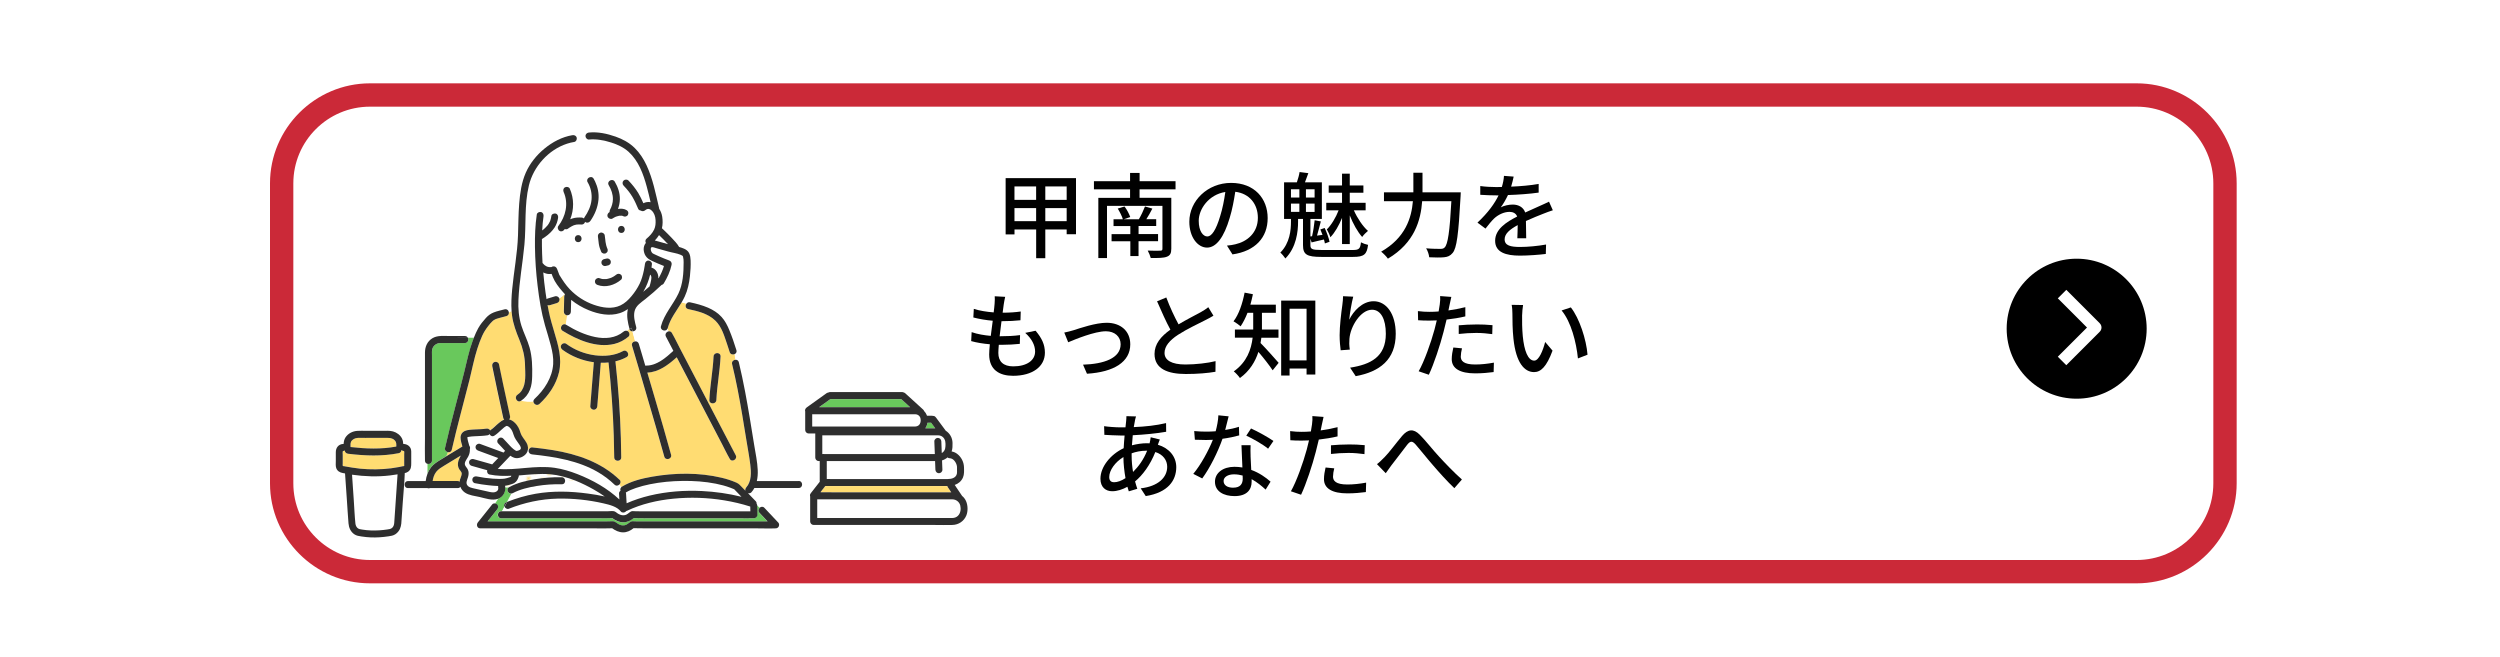<?xml version="1.0" encoding="UTF-8"?>
<svg id="b" data-name="レイヤー_2" xmlns="http://www.w3.org/2000/svg" xmlns:xlink="http://www.w3.org/1999/xlink" viewBox="0 0 750 197">
  <defs>
    <style>
      .f {
        fill: none;
      }

      .g {
        fill: url(#d);
      }

      .h {
        fill: #ffdc72;
      }

      .i {
        fill: #fff;
      }

      .j {
        fill: #fdda72;
      }

      .k {
        fill: #2e2e2e;
      }

      .l {
        fill: #69c85c;
      }

      .m {
        fill: #cb2938;
      }
    </style>
    <pattern id="d" data-name="新規パターン 7" x="0" y="0" width="4.98" height="5.18" patternTransform="translate(-1463.21 -2390.24) rotate(-45) scale(.55)" patternUnits="userSpaceOnUse" viewBox="0 0 4.98 5.18">
      <g>
        <rect class="f" x="0" width="4.98" height="5.18"/>
        <rect class="i" x="0" y="0" width="4.98" height="5.18"/>
        <circle class="j" cx="2.49" cy="2.59" r="1.06"/>
      </g>
    </pattern>
  </defs>
  <g id="c" data-name="レイアウト">
    <g>
      <rect class="i" x="84.5" y="28.5" width="583" height="143" rx="26.5" ry="26.5"/>
      <path class="m" d="M641,32c12.68,0,23,10.32,23,23v90c0,12.68-10.32,23-23,23H111c-12.68,0-23-10.32-23-23V55c0-12.68,10.32-23,23-23h530M641,25H111c-16.5,0-30,13.5-30,30v90c0,16.5,13.5,30,30,30h530c16.5,0,30-13.5,30-30V55c0-16.5-13.5-30-30-30h0Z"/>
    </g>
    <g>
      <path d="M322.8,53.44v16.83h-2.8v-1.43h-6.41v8.62h-2.74v-8.62h-6.5v1.48h-2.66v-16.88h21.11ZM304.34,55.93v4.03h6.5v-4.03h-6.5ZM310.84,66.35v-3.92h-6.5v3.92h6.5ZM320,55.93h-6.41v4.03h6.41v-4.03ZM320,66.35v-3.92h-6.41v3.92h6.41Z"/>
      <path d="M341.87,56.8v2.55h9.52v15.26c0,1.4-.36,2.04-1.34,2.41-.98.39-2.6.39-4.82.39-.17-.64-.56-1.62-.92-2.24,1.6.08,3.3.06,3.75.03.53,0,.67-.14.67-.59v-12.85h-16.63v15.65h-2.6v-18.06h9.52v-2.55h-10.84v-2.44h10.84v-2.49h2.86v2.49h10.78v2.44h-10.78ZM341.56,72.37v4.45h-2.46v-4.45h-5.63v-2.13h5.63v-2.41h-5.04v-2.04h2.8c-.25-.9-.92-2.21-1.54-3.22l2.04-.62c.73.95,1.4,2.27,1.71,3.16l-1.96.67h4.54c.64-1.06,1.43-2.72,1.85-3.84l2.21.64c-.59,1.15-1.23,2.3-1.82,3.19h2.97v2.04h-5.29v2.41h5.85v2.13h-5.85Z"/>
      <path d="M369.74,76.31l-1.65-2.63c.95-.08,1.79-.22,2.49-.39,3.58-.81,6.78-3.44,6.78-7.95,0-4.06-2.46-7.28-6.78-7.81-.39,2.52-.87,5.24-1.68,7.87-1.68,5.71-4,8.88-6.78,8.88s-5.32-3.08-5.32-7.76c0-6.27,5.49-11.65,12.52-11.65s10.98,4.7,10.98,10.56-3.75,9.91-10.56,10.89ZM362.2,70.94c1.26,0,2.58-1.82,3.86-6.13.7-2.21,1.2-4.76,1.54-7.22-5.04.81-7.98,5.18-7.98,8.65,0,3.22,1.37,4.7,2.58,4.7Z"/>
      <path d="M405.83,75c1.9,0,2.24-.39,2.46-2.3.56.31,1.48.64,2.13.76-.36,2.86-1.18,3.61-4.48,3.61h-9.52c-4.37,0-5.52-.7-5.52-3.53v-7.87h-1.48v.87c0,2.91-.5,7.67-3.81,11-.34-.53-1.04-1.37-1.51-1.76,2.88-2.88,3.19-6.8,3.19-9.3v-.81h-2.07v-10.98h3.84c.34-.98.7-2.21.81-3.08l2.63.34-1.01,2.74h5.07v10.98h-3.44v5.26l.5-.06c.34-1.43.64-3.44.78-4.79l1.85.34c-.39,1.4-.76,3-1.15,4.26l1.65-.22c-.2-.56-.42-1.12-.64-1.62l1.29-.45c.64,1.34,1.26,3.08,1.46,4.14l-1.4.5c-.06-.34-.14-.76-.28-1.18-1.29.31-2.52.56-3.7.87l-.36-1.09v1.9c0,1.18.45,1.46,3.25,1.46h9.46ZM387.29,59.26h2.52v-2.49h-2.52v2.49ZM387.29,63.57h2.52v-2.49h-2.52v2.49ZM394.38,56.77h-2.6v2.49h2.6v-2.49ZM394.38,61.08h-2.6v2.49h2.6v-2.49ZM402.61,65.37c-.92,2.24-2.18,4.48-3.5,5.8-.2-.7-.7-1.74-1.06-2.35,1.32-1.26,2.72-3.58,3.53-5.71h-3.7v-2.27h4.73v-3.02h-4v-2.18h4v-3.53h2.32v3.53h4.09v2.18h-4.09v3.02h4.76v2.27h-3.53c1.04,2.35,2.69,4.82,4.23,6.16-.53.42-1.32,1.2-1.74,1.82-1.34-1.48-2.74-3.98-3.72-6.47v8.6h-2.32v-7.84Z"/>
      <path d="M438.23,57.69s-.03.92-.06,1.29c-.62,11.34-1.15,15.48-2.38,16.91-.76.9-1.48,1.18-2.58,1.29-1.01.11-2.8.08-4.45,0-.06-.76-.42-1.9-.92-2.69,1.85.17,3.56.17,4.26.17.62,0,.95-.08,1.29-.42.95-.9,1.54-4.73,2.02-13.89h-8.76c-.42,5.77-2.32,12.54-10.28,17.25-.42-.64-1.4-1.62-2.02-2.1,7.28-4.17,9.1-10.11,9.52-15.15h-8.68v-2.66h8.82v-5.88h2.74v5.88h11.48Z"/>
      <path d="M453.37,55.99c2.74-.11,5.68-.36,8.23-.81v2.6c-2.74.39-6.19.64-9.21.73-.62,1.32-1.37,2.63-2.16,3.7.92-.53,2.49-.84,3.58-.84,1.76,0,3.22.81,3.75,2.38,1.74-.81,3.16-1.4,4.48-2.02.95-.42,1.76-.78,2.66-1.23l1.15,2.58c-.81.25-2.02.7-2.86,1.04-1.43.56-3.25,1.29-5.21,2.18.03,1.6.06,3.84.08,5.18h-2.66c.06-.98.08-2.58.11-3.95-2.41,1.32-3.92,2.6-3.92,4.26,0,1.9,1.82,2.3,4.65,2.3,2.27,0,5.32-.28,7.78-.73l-.08,2.83c-2.02.25-5.26.5-7.78.5-4.17,0-7.42-.98-7.42-4.45s3.36-5.63,6.61-7.28c-.36-.98-1.26-1.4-2.3-1.4-1.71,0-3.47.9-4.65,2.02-.81.78-1.62,1.82-2.55,3l-2.41-1.79c3.28-3.08,5.18-5.8,6.33-8.18h-.81c-1.18,0-3.11-.06-4.68-.17v-2.63c1.48.22,3.47.31,4.82.31.53,0,1.09,0,1.65-.03.36-1.15.59-2.32.64-3.33l2.91.22c-.17.78-.39,1.82-.76,3.02Z"/>
      <path d="M301.13,91.26c-.08.62-.2,1.48-.34,2.55,2.07,0,3.95-.14,5.43-.36l-.08,2.63c-1.74.17-3.33.28-5.63.28h-.06c-.2,1.46-.39,3.05-.56,4.51h.39c1.82,0,3.84-.08,5.74-.34l-.08,2.63c-1.71.17-3.42.28-5.24.28h-1.06c-.08.98-.14,1.85-.14,2.44,0,2.55,1.48,4.03,4.48,4.03,4.09,0,6.55-1.82,6.55-4.45,0-1.9-1.01-3.86-2.97-5.6l3.11-.64c1.88,2.21,2.8,4.17,2.8,6.58,0,4.2-3.75,6.94-9.55,6.94-4.06,0-7.17-1.76-7.17-6.41,0-.73.08-1.79.2-3.05-2.04-.17-4-.5-5.6-.95l.14-2.69c1.82.64,3.84.95,5.74,1.12.2-1.48.39-3.05.59-4.54-2.02-.17-4.12-.53-5.82-.98l.14-2.58c1.71.56,3.89.9,5.96,1.06.14-1.01.22-1.9.28-2.63.08-1.12.08-1.65.03-2.21l3.14.17c-.2.87-.31,1.54-.42,2.21Z"/>
      <path d="M322.06,99.07c1.93-.62,6.61-2.24,9.94-2.24,4.17,0,7.08,2.46,7.08,6.47,0,5.26-4.87,8.32-12.99,8.82l-1.18-2.72c6.22-.2,11.28-1.9,11.28-6.13,0-2.27-1.76-3.89-4.42-3.89-3.39,0-9.27,2.44-11.31,3.3l-1.18-2.91c.81-.14,1.9-.45,2.77-.7Z"/>
      <path d="M353.56,97.31c2.46-1.48,5.24-2.86,6.69-3.67.92-.53,1.6-.95,2.24-1.48l1.54,2.55c-.73.45-1.51.87-2.41,1.32-1.85.95-5.57,2.69-8.23,4.42-2.46,1.62-4.03,3.39-4.03,5.43,0,2.18,2.1,3.47,6.27,3.47,3,0,6.75-.42,9.04-1.01l-.03,3.19c-2.21.39-5.35.67-8.9.67-5.4,0-9.38-1.54-9.38-6.02,0-2.97,1.9-5.26,4.76-7.28-1.29-2.35-2.69-5.52-4-8.51l2.77-1.15c1.12,3.02,2.49,5.88,3.67,8.06Z"/>
      <path d="M378.41,101.31c-.08.53-.14,1.06-.25,1.6,1.4,1.37,4.62,5.01,5.43,5.94l-1.79,2.24c-.92-1.4-2.8-3.81-4.28-5.52-.92,2.88-2.58,5.68-5.54,7.84-.36-.56-1.32-1.6-1.85-1.99,3.95-2.8,5.24-6.61,5.66-10.11h-5.32v-2.46h5.49v-5.01h-1.71c-.59,1.54-1.32,2.94-2.07,4.06-.48-.45-1.51-1.15-2.13-1.51,1.6-2.04,2.69-5.32,3.33-8.6l2.49.48c-.22,1.06-.48,2.13-.76,3.14h7.64v2.44h-4.17v5.01h4.96v2.46h-5.12ZM394.6,90.17v22.18h-2.63v-1.79h-5.1v2.1h-2.52v-22.48h10.25ZM391.97,108.11v-15.48h-5.1v15.48h5.1Z"/>
      <path d="M404.77,95.91c1.23-2.55,3.92-5.54,7.31-5.54,3.81,0,6.64,3.75,6.64,9.77,0,7.81-4.87,11.4-12.01,12.71l-1.68-2.55c6.13-.95,10.72-3.22,10.72-10.16,0-4.37-1.48-7.22-4.14-7.22-3.42,0-6.52,5.04-6.78,8.74-.08.92-.08,1.88.11,3.22l-2.74.2c-.14-1.06-.31-2.69-.31-4.54,0-2.63.45-6.47.81-9.02.14-.95.2-1.88.22-2.66l3.05.14c-.48,1.76-1.04,5.15-1.2,6.92Z"/>
      <path d="M434.87,91.48c-.08.48-.2,1.04-.34,1.65,1.71-.25,3.44-.56,5.07-.98v2.77c-1.76.42-3.72.73-5.63.95-.28,1.2-.59,2.49-.9,3.67-1.01,3.95-2.91,9.72-4.42,12.88l-3.05-1.04c1.65-2.86,3.7-8.62,4.76-12.54.22-.87.45-1.79.67-2.72-.81.03-1.57.06-2.27.06-1.29,0-2.32-.03-3.33-.11l-.06-2.74c1.37.17,2.35.22,3.42.22.87,0,1.82-.03,2.8-.11.14-.84.28-1.57.34-2.1.14-.87.17-1.9.11-2.52l3.36.25c-.17.7-.42,1.85-.53,2.41ZM438.23,106.94c0,1.26.76,2.41,4.34,2.41,1.85,0,3.75-.22,5.6-.56l-.08,2.83c-1.54.2-3.42.39-5.54.39-4.56,0-7.03-1.48-7.03-4.26,0-1.18.22-2.35.48-3.5l2.6.25c-.22.87-.36,1.74-.36,2.44ZM442.85,97.33c1.62,0,3.3.06,4.9.22l-.08,2.69c-1.43-.2-3.08-.36-4.76-.36-1.82,0-3.53.11-5.29.31v-2.6c1.51-.14,3.44-.25,5.24-.25Z"/>
      <path d="M456.63,94.53c-.03,1.76,0,4.12.2,6.3.42,4.4,1.57,7.36,3.44,7.36,1.4,0,2.63-3.05,3.28-5.6l2.21,2.6c-1.76,4.79-3.5,6.44-5.54,6.44-2.83,0-5.43-2.69-6.19-10.05-.28-2.46-.31-5.82-.31-7.5,0-.7-.06-1.88-.22-2.63l3.42.06c-.14.81-.28,2.27-.28,3.02ZM476.26,106.41l-2.88,1.12c-.48-4.82-2.07-11.03-4.9-14.39l2.77-.92c2.58,3.25,4.65,9.66,5.01,14.2Z"/>
      <path d="M340.47,126.28c-.11.53-.22,1.18-.34,1.85,3.5-.14,6.72-.5,9.69-1.2l.03,2.6c-2.83.5-6.58.87-10.02,1.04-.08.95-.17,1.99-.25,3.02,1.48-.39,3.08-.62,4.48-.62.28,0,.56,0,.81.03.14-.5.28-1.34.34-1.82l2.74.67c-.17.36-.39,1.06-.59,1.57,3.39,1.01,5.52,3.56,5.52,6.72,0,4-2.49,7.64-9.16,8.68l-1.51-2.32c5.21-.59,7.95-3.25,7.95-6.47,0-1.96-1.23-3.7-3.56-4.42-1.54,3.89-3.81,6.94-6.08,8.82.2.78.45,1.51.67,2.21l-2.55.76c-.14-.42-.28-.87-.42-1.37-1.46.81-3.05,1.34-4.56,1.34-1.93,0-3.53-1.18-3.53-3.75,0-3.61,3.08-7.34,6.97-9.16.06-1.29.17-2.6.28-3.81h-1.37c-1.32,0-3.5-.14-4.7-.2l-.08-2.6c.98.17,3.44.36,4.87.36h1.54c.06-.7.14-1.32.2-1.88.06-.5.08-1.09.08-1.48l2.88.08c-.14.42-.25.92-.34,1.34ZM334.26,144.67c.95,0,2.16-.42,3.39-1.23-.36-1.99-.62-4.26-.62-6.33-2.49,1.51-4.26,3.98-4.26,5.99,0,1.04.48,1.57,1.48,1.57ZM339.91,141.59c1.62-1.6,3.14-3.64,4.23-6.38h-.2c-1.71,0-3.22.34-4.45.78v.67c0,1.79.17,3.42.42,4.93Z"/>
      <path d="M367.56,128.99c1.43-.22,2.83-.53,4.12-.95l.08,2.58c-1.4.39-3.14.76-5.01,1.01-1.37,3.95-3.81,8.82-6.08,11.9l-2.69-1.37c2.3-2.74,4.62-7.06,5.88-10.22-.7.03-1.37.06-2.04.06-1.06,0-2.24-.03-3.36-.08l-.2-2.6c1.09.11,2.44.17,3.56.17.92,0,1.9-.03,2.88-.11.42-1.57.76-3.3.81-4.79l3.08.31c-.22.98-.62,2.55-1.04,4.12ZM375.17,136.83c.03.92.11,2.55.2,4.14,2.41.87,4.37,2.27,5.8,3.53l-1.48,2.38c-1.09-1.01-2.52-2.21-4.2-3.14v.78c0,2.38-1.43,4.31-5.12,4.31-3.25,0-5.88-1.4-5.88-4.31,0-2.63,2.38-4.48,5.85-4.48.84,0,1.62.08,2.38.2-.08-2.21-.22-4.84-.28-6.69h2.74c-.06,1.18-.03,2.16,0,3.28ZM369.99,146.3c2.13,0,2.83-1.18,2.83-2.69,0-.25,0-.59-.03-.95-.81-.22-1.68-.36-2.6-.36-1.85,0-3.11.84-3.11,1.99,0,1.2,1.01,2.02,2.91,2.02ZM373.88,130.7l1.43-2.16c2.02.9,5.32,2.74,6.72,3.75l-1.6,2.32c-1.54-1.29-4.65-3.05-6.55-3.92Z"/>
      <path d="M396.54,127.48c-.08.48-.2,1.04-.34,1.65,1.71-.25,3.44-.56,5.07-.98v2.77c-1.76.42-3.72.73-5.63.95-.28,1.2-.59,2.49-.9,3.67-1.01,3.95-2.91,9.72-4.42,12.88l-3.05-1.04c1.65-2.86,3.7-8.62,4.76-12.54.22-.87.45-1.79.67-2.72-.81.03-1.57.06-2.27.06-1.29,0-2.32-.03-3.33-.11l-.06-2.74c1.37.17,2.35.22,3.42.22.87,0,1.82-.03,2.8-.11.14-.84.28-1.57.34-2.1.14-.87.17-1.9.11-2.52l3.36.25c-.17.7-.42,1.85-.53,2.41ZM399.9,142.94c0,1.26.76,2.41,4.34,2.41,1.85,0,3.75-.22,5.6-.56l-.08,2.83c-1.54.2-3.42.39-5.54.39-4.56,0-7.03-1.48-7.03-4.26,0-1.18.22-2.35.48-3.5l2.6.25c-.22.87-.36,1.74-.36,2.44ZM404.52,133.33c1.62,0,3.3.06,4.9.22l-.08,2.69c-1.43-.2-3.08-.36-4.76-.36-1.82,0-3.53.11-5.29.31v-2.6c1.51-.14,3.44-.25,5.24-.25Z"/>
      <path d="M415.25,137.28c1.43-1.43,3.67-4.48,5.38-6.5,1.76-2.04,3.39-2.27,5.32-.34,1.76,1.76,3.95,4.59,5.68,6.44,1.74,1.9,4.37,4.68,6.94,6.97l-2.27,2.6c-2.07-1.96-4.56-4.73-6.41-6.89-1.79-2.04-3.89-4.73-5.21-6.22-1.09-1.2-1.62-1.01-2.52.08-1.23,1.54-3.39,4.51-4.73,6.16-.59.84-1.23,1.74-1.71,2.38l-2.63-2.72c.76-.56,1.37-1.18,2.16-1.99Z"/>
    </g>
    <g>
      <circle cx="623" cy="98.61" r="21"/>
      <path class="i" d="M619.89,109.57l-2.55-2.55,8.76-8.76-8.76-8.76,2.55-2.55,10.03,10.03c.34.34.53.8.53,1.27s-.19.94-.53,1.27l-10.03,10.03Z"/>
    </g>
    <g>
      <path class="l" d="M185.78,64.73s0,0,.01,0c0,0,.01,0,.02,0-.03,0-.06,0-.09.01.02,0,.04,0,.06,0Z"/>
      <path class="l" d="M140.25,131.19s0,0,0,0c0,0,0,0,0,.01,0,0,0,0,0-.01Z"/>
      <path class="l" d="M140.25,131.17c-.02-.1-.01,0,0,.03,0,0,0,0,0,0,0,0,0-.01,0-.02Z"/>
      <path class="l" d="M171.97,67.68s0,0,0,0c.02,0,.04-.02.06-.02,0,0,0,0,0,0,.02-.01.01-.01-.06.02Z"/>
      <path class="l" d="M140.25,131.21s0,0,0-.01c-.22.05-.02.1,0,.01Z"/>
      <path class="i" d="M197.44,72.42c.98.29,1.97.56,2.95.83-.86-.94-1.76-1.85-2.69-2.72-.36.58-.79,1.12-1.26,1.62.33.07.66.17.99.27Z"/>
      <path class="l" d="M156.04,134.95s-.01,0-.02.01c0,0,0,0,0,0,0,0,.01-.01.02-.01Z"/>
      <path class="l" d="M171.91,67.7s.02,0,.03,0c0,0,.02,0,.03-.01-.02,0-.04.02-.05.02Z"/>
      <path class="i" d="M105.61,142.41c.2,2.58.36,5.17.53,7.75.16,2.29.23,4.6.48,6.88.05.48.22.97.58,1.31.43.42.98.45,1.56.54,1.65.26,3.34.31,5.01.21.79-.05,1.58-.13,2.36-.25.57-.09,1.12-.12,1.54-.52.41-.39.56-.94.6-1.48.19-2.67.37-5.34.55-8.01.15-2.18.3-4.35.45-6.53-.75.13-1.5.24-2.26.33-3.8.44-7.62.32-11.4-.22Z"/>
      <path class="l" d="M152,127.82c.24,0,.04-.01,0,0h0Z"/>
      <path class="h" d="M105.15,134.11c4.53.52,9.23.71,13.73-.15.01-.64.07-1.21-.35-1.73-.47-.59-1.27-.85-2.01-.86-2.3-.03-4.6,0-6.91,0-.76,0-1.53-.03-2.3,0-.8.04-1.67.44-2.03,1.19-.21.44-.14,1-.14,1.54,0,0,0,0,0,0Z"/>
      <path class="i" d="M156.29,134.39s-.03-.16-.04-.19c-.08-.27-.24-.55-.47-.88-.67-.92-1.38-1.83-1.7-2.94-.23-.81-.53-1.51-1.11-2.06-.21-.2-.19-.19-.38-.3-.06-.03-.12-.07-.17-.1-.02-.01-.03-.02-.04-.02,0,0,0,0-.01,0-.08-.03-.32-.06-.26-.07-.04,0-.07,0-.11,0,0,0,0,0,0,0-.04.01-.06.02-.07.02-.02.01-.04.02-.06.03-.08.04-.15.08-.23.13-.11.07-.32.22-.36.25-.33.25-.64.54-.94.82-.64.58-1.27,1.2-2,1.66-.62.38-1.2.04-1.44-.47-.13.18-.31.31-.54.35-1.31.22-2.64.23-3.97.3-.57.03-1.14.06-1.7.17-.14.03-.27.08-.4.1-.01,0-.02,0-.03,0,0,.06,0,.12,0,.19.03.66.35,1.57.56,2.35.22.29.31.69.18,1.04.05.8-.13,1.55-.54,2.32-.43.8-1.4,1.85-.76,2.78.37.52.76.97.88,1.62.11.58.03,1.15-.14,1.71-.26.88-.82,1.81-.06,2.6.4.41.96.56,1.5.69.68.16,1.36.31,2.04.46.7.16,1.4.31,2.1.47.63.14,1.27.32,1.92.33.83.02,1.75-.47,1.56-1.45-.03-.16-.03-.31,0-.46-1-.02-2.01-.12-2.96-.23-1.35-.15-2.71-.35-4.05-.62-.56-.12-.88-.77-.73-1.29.16-.57.74-.85,1.29-.73,1.68.35,3.14.55,4.82.67.64.05,1.28.08,1.92.08.28,0,.57,0,.85-.02.15,0,.31-.02.46-.04.07,0,.14-.01.21-.02.02,0,.03,0,.06,0,.52-.08,1.01-.25,1.51-.4.07-.02.15-.05.22-.07.03-.02.2-.1.16-.06.08-.06.07-.07.12-.16.03-.05.05-.1.07-.14-2.18.11-4.35.07-6.53-.36-.61-.12-.85-.76-.72-1.29-1.56-.44-3.12-.88-4.68-1.32-.57-.16-.86-.73-.73-1.29.13-.55.76-.88,1.29-.73.23.06.46.13.69.19,1.61.45,3.21.91,4.82,1.36.04.01.07.03.1.04.61-.64,1.22-1.27,1.82-1.91-.03-.01-.06-.02-.1-.04-1.98-.73-3.97-1.46-5.95-2.19-.55-.2-.87-.7-.73-1.29.12-.52.78-.92,1.29-.73.29.11.57.21.86.32,1.98.73,3.97,1.46,5.95,2.19.09.03.16.07.24.12.17-.18.33-.35.5-.53-.7-.72-1.33-1.5-2.05-2.2-.97-.95.52-2.43,1.49-1.49.71.69,1.33,1.46,2.02,2.17.35.37.73.74,1.12,1.05.16.12.34.24.52.35.08.05.16.09.24.13,0,0,0,0,.01,0,.03,0,.06,0,.08,0,.09,0,.18-.01.27-.02-.34.02.03-.01.12-.04.12-.03.23-.07.34-.11-.27.09.13-.08.21-.12,0,0,.01,0,.02-.01,0,0,.03-.02.08-.06,0,0,0,0,0,0,.04-.04.09-.09.13-.13,0,0,0,0,0,0,.05-.09.11-.25.09-.16,0-.04.02-.08.03-.11,0-.04,0-.09,0-.09,0-.03,0-.05,0-.08Z"/>
      <path class="h" d="M121.26,136.2c0-.15.1-.89-.11-.9-.3-.02-.53-.14-.69-.31,0,0-.01,0-.02,0-.04.43-.32.86-.76.94-4.99,1-10.18.81-15.21.19-.55-.07-1.01-.4-1.04-.99-.14.09-.31.15-.5.16-.22.01-.11,1-.11,1.17v2.54c0,.2-.06.49,0,.68.06.2.14.13.39.17,1.6.26,3.18.58,4.8.74,3.12.3,6.29.28,9.4-.12.77-.1,1.53-.23,2.29-.37.39-.08.78-.18,1.18-.25.16-.03.34.02.39-.13.03-.07,0-.24,0-.31v-3.22Z"/>
      <path class="l" d="M184.59,65.07c-.13.05-.05.02.02,0,0,0-.01,0-.02,0Z"/>
      <path class="h" d="M137.77,140.79c-.82-1.39-.27-2.86.47-4.13-1.69,1.02-3.37,2.04-5.05,3.07-.85.52-1.71,1.02-2.33,1.82-.62.8-.93,1.77-1.08,2.76h7.5c.25,0,.45.07.61.19.02-.22.05-.45.11-.68.15-.56.51-1.17.5-1.77,0-.51-.5-.86-.74-1.27Z"/>
      <path class="l" d="M185.84,64.73s.03,0,.04,0c.05,0,0,0-.04,0Z"/>
      <path class="l" d="M156.02,134.96s-.05.04-.08.05c-.01.01.04-.02.08-.05Z"/>
      <path class="i" d="M260.89,130.6h-14.21v5.63h.04c.16-.03.33-.03.5,0h33.22c-.05-1.27-.1-2.54-.15-3.8-.02-.57.5-1.05,1.05-1.05.58,0,1.03.48,1.05,1.05.01.36.03.71.04,1.07.03.81.06,1.61.09,2.42.11-.06.21-.13.31-.21.82-.69.81-1.6.81-2.58s-.43-1.99-1.44-2.38c-.54-.2-1.19-.14-1.77-.14h-19.55Z"/>
      <path class="l" d="M279.36,126.84h-1.12c-.06.41-.17.81-.34,1.16-.08.18-.18.34-.29.5,1,0,1.99,0,2.99,0-.41-.55-.82-1.11-1.23-1.66Z"/>
      <path class="i" d="M282.72,140.93c.02.57-.5,1.05-1.05,1.05-.58,0-1.03-.48-1.05-1.05-.01-.36-.03-.71-.04-1.07-.02-.51-.04-1.02-.06-1.53h-32.49v5.37c.34,0,.68.02,1.01.02h35.29c1.15,0,2.47-.33,2.74-1.61.07-.32.03-.79.03-1.17,0-.34.02-.83-.02-1.08-.18-1.1-1.04-2.35-2.17-2.38-.27,0-.49-.1-.65-.24-.48.41-1.04.72-1.64.9.04.93.07,1.87.11,2.8Z"/>
      <path class="h" d="M284.18,145.82h-36.61c-.1.13-.21.26-.31.4-.38.49-.76.97-1.14,1.46,1.6,0,3.21.03,4.81.03h34.36s.05,0,.07,0c-.36-.53-.71-1.06-1.07-1.59-.06-.09-.1-.2-.12-.3Z"/>
      <path class="i" d="M285.71,149.8c-.53,0-1.06,0-1.59,0h-38.95v5.59c.22,0,.44.01.66.01h39.89c.62-.01,1.22-.23,1.67-.66.78-.75.95-2.05.69-3.08-.28-1.1-1.25-1.83-2.37-1.85Z"/>
      <path class="i" d="M263.73,127.95h10.88c.44-.01.85-.17,1.15-.51.31-.34.46-.9.45-1.43-.02-.07-.03-.15-.03-.23,0-.03,0-.06,0-.09-.02-.15-.05-.29-.1-.41-.24-.63-.83-1-1.49-1.01-.44,0-.88,0-1.33,0h-29.6v3.68h20.06Z"/>
      <path class="l" d="M257.98,122.17h15.07c-.89-.81-1.79-1.63-2.68-2.44h-21.27s-.03.02-.04.03c-.25.18-.5.36-.75.54-.86.62-1.72,1.23-2.59,1.85.73,0,1.46.02,2.18.02h10.07Z"/>
      <path class="l" d="M163.43,79.56s.06.05.09.07c-.03-.03-.06-.05-.09-.07,0,0,0,0,0,0,0,0,0,0,0,0Z"/>
      <path class="l" d="M195.41,83s0,.02,0,.03c0,0,0,.02,0,.02,0-.02,0-.05,0-.05Z"/>
      <path class="i" d="M195.36,82.88s-.02-.07-.04-.11c-.03-.07-.02-.05.04.08,0-.09-.12-.23-.17-.31-.04-.04-.09-.09-.13-.13,0,0,0,0,0,0,0,0,0,0,0,0,0,0,0,0,0,0-.42,1.72-1.04,3.38-1.93,4.89-.06.09-.11.19-.17.28.65-.53,1.29-1.08,1.92-1.63.1-.32.19-.65.27-.98.06-.24.11-.49.16-.73.02-.13.05-.25.07-.38,0-.04.01-.09.02-.13.02-.19.04-.38.03-.58,0,0,0,0,0,0,0-.02-.02-.07-.01-.11-.01-.05-.02-.1-.04-.15Z"/>
      <path class="l" d="M195.41,83.05s0,.07,0,.08c0,.03.02.03,0-.08,0,0,0,0,0,0Z"/>
      <path class="l" d="M193.48,79.34s0,.03,0,.05c0,0,0,0,0,.01,0-.02,0-.04,0-.06Z"/>
      <path class="i" d="M220.83,147.37c-.19-.2-.38-.4-.58-.6-.06-.01-.24-.09-.29-.12-.18-.08-.56-.23-.85-.34-1.41-.53-2.87-.91-4.35-1.21-3.3-.66-6.68-.88-10.04-.83-3.27.04-6.54.34-9.74.99-1.43.29-2.84.65-4.22,1.12-1.13.39-1.98.74-3.03,1.36,0,0,0,.02,0,.02.06.04.12.08.19.11-.07-.03-.13-.07-.19-.11.03.09.05.19.06.28,0,.13.02.26.02.39.05.84.1,1.69.15,2.53,2.23-.98,4.55-1.75,6.92-2.31,5.12-1.22,10.45-1.62,15.7-1.36,3.98.2,7.97.76,11.84,1.73l-1.6-1.66Z"/>
      <path class="l" d="M163.43,79.56s0,0,0,0c0,0,0,0,0,0-.15-.12-.05-.04,0,0Z"/>
      <path class="i" d="M176.35,148.07c1.68.23,3.37.49,5.02.87-1.06-.75-2.17-1.45-3.3-2.09-1.71-.97-3.54-1.89-5.43-2.64h-3.1c.02.54-.32,1.09-1.01,1.07-2.52-.06-5.05.11-7.54.52-2.45.4-4.96.98-7.17,2.15-.14.07-.27.11-.4.12l-1.32,2.49c2.76-1.09,5.6-1.93,8.52-2.44,5.22-.91,10.49-.76,15.72-.05Z"/>
      <path class="i" d="M154.25,137.31c-.41-.13-.8-.35-1.16-.61-1.26,1.32-2.51,2.63-3.77,3.95,2.78.26,5.6-.04,8.37-.29,2.89-.26,5.78-.46,8.67-.04,2.35.34,4.63,1.03,6.84,1.89,4.56,1.78,9,4.27,12.6,7.62-.04-.6-.07-1.19-.11-1.79-.02-.36.17-.66.45-.84-.13-.36-.08-.77.24-1.07-.17-.28-.33-.57-.52-.83-.37.41-1.01.58-1.52.09-1.46-1.4-3.07-2.62-4.81-3.66-6.01-3.56-13.07-4.68-19.91-5.41-.57-.06-1.05-.43-1.05-1.05,0-.14.04-.29.1-.42h-.32c-.05.38-.19.75-.41,1.08-.74,1.09-2.41,1.79-3.7,1.39Z"/>
      <path class="i" d="M188.27,93.02c.02-.09.05-.18.07-.27-.74.51-1.55.92-2.42,1.2-3.05.99-6.42.32-9.32-.86-1.93-.78-3.7-1.82-5.29-3.11-.03,1.19-.06,2.38-.09,3.58-.01.59-.47,1.02-1.05,1.05-.01,0-.02,0-.03,0-.14.91-.36,1.87-.4,2.77.03.02.06.03.09.05,2.69,1.67,5.61,3.05,8.72,3.68,2.91.6,6.12.38,8.48-1.6.31-.26.71-.36,1.08-.25.22-.21.45-.4.7-.57,0,0,0-.01,0-.02-.48-1.83-.91-3.75-.53-5.65Z"/>
      <path class="h" d="M225.08,139.4c-.29-2.36-.74-4.7-1.12-7.05-.42-2.64-.85-5.27-1.3-7.9-.87-5.1-1.81-10.19-3.04-15.22-.18-.74.38-1.24.96-1.3-.08-.56-.14-1.13-.19-1.71-.53.25-1.28.1-1.5-.62-.24-.79-.5-1.58-.77-2.36-.84-2.47-1.59-5.17-3.51-7.04-2.18-2.13-5.29-2.86-8.17-3.49-.81-.18-.91-1.01-.56-1.56-.47-.17-.97-.31-1.42-.38-1.49,2.5-3.38,4.81-4.14,7.66-.02.08-.05.14-.08.21.11.26.22.51.32.77.38-.07.78.06,1.01.51.01.02.02.04.03.07.84,1.43,1.55,2.97,2.32,4.44,1.59,3.05,3.19,6.11,4.78,9.16,1.84,3.53,3.69,7.07,5.53,10.6,1.52,2.91,3.04,5.82,4.55,8.72.64,1.22,1.27,2.43,1.91,3.65.63,1.2-1.19,2.26-1.81,1.06-.01-.02-.02-.04-.03-.07-.84-1.43-1.55-2.97-2.32-4.44-1.59-3.05-3.19-6.11-4.78-9.16-1.84-3.53-3.69-7.07-5.53-10.6-1.08-2.06-2.15-4.12-3.23-6.18-2.49,2.24-5.39,4.46-8.82,4.6.85,2.86,1.7,5.72,2.53,8.58,1.56,5.35,3.12,10.69,4.59,16.06.36,1.31-1.67,1.86-2.03.56-.79-2.88-1.6-5.74-2.43-8.61-1.59-5.52-3.2-11.03-4.83-16.54-.8-2.71-1.61-5.42-2.42-8.13-.22-.74.35-1.24.95-1.29-.27-1-.54-2.01-.8-2.99-.4,0-.78-.23-.92-.72-.25.17-.48.36-.7.57.15.05.29.13.41.25.38.38.44,1.12,0,1.49-1.23,1.03-2.64,1.79-4.2,2.17-5.34,1.31-11.09-1.16-15.55-3.93-1.12-.69-.15-2.42.97-1.86.04-.91.26-1.87.4-2.77-.55,0-1.03-.51-1.02-1.05,0-.19,0-.39.01-.58.03-1.34.07-2.68.1-4.01,0-.26.1-.49.25-.66-.03-.03-.05-.06-.08-.08-.5.49-1.06.92-1.65,1.31.01.03.03.07.04.1.08.25.03.58-.11.81-.14.23-.37.41-.63.48-.72.22-1.44.43-2.16.65-.22.07-.44.04-.65-.04.12.67.25,1.33.39,2,.43,2.09,1.04,4.13,1.65,6.17,1.17,3.88,2.33,7.84,1.41,11.91-.84,3.73-3.12,7.01-5.89,9.58-.76.7-1.8,0-1.81-.78-1.18.13-2.47,0-3.71-.16-1.13.74-2.17-1.07-1.06-1.82.49-.33.94-.74,1.26-1.23,1.43-2.16,1.07-5.1,1.02-7.57-.06-2.69-.67-5.17-1.68-7.65-.99-2.4-1.87-4.74-2.22-7.33-.06-.43-.1-.87-.13-1.3-.27.16-.54.32-.82.44.03.44-.19.89-.74,1.04-.72.19-1.44.37-2.15.57-.24.07-.49.14-.73.22-.12.04-.23.08-.34.12-.04.02-.08.03-.11.05-.19.1-.37.2-.55.32-.03.02-.05.04-.08.06,0,0-.01,0-.02.02-.08.07-.17.15-.25.22-.43.41-.8.87-1.17,1.33-.75.95-1.36,1.91-1.87,3.02-.56,1.23-1.02,2.51-1.44,3.8-1,3.07-1.58,6.27-2.37,9.4-1.76,6.99-3.7,13.94-5.31,20.97-.15.64-.7.83-1.19.72l-.47,1.2c.38-.23.77-.47,1.15-.7,1.22-.74,2.43-1.47,3.65-2.21-.04-.13-.08-.26-.11-.4-.26-.94-.64-2.09-.32-3.06.5-1.47,2.33-1.55,3.63-1.64,1.29-.09,2.62-.05,3.9-.26.5-.08,1,.09,1.22.55.07-.08.15-.15.25-.22.39-.24.71-.54,1.13-.92.43-.39.84-.78,1.29-1.15.48-.39,1-.76,1.55-.96-.13-.12-.23-.29-.28-.51-.06-.27-.12-.55-.18-.82-1.08-4.89-2.11-9.79-3.12-14.7-.11-.56.16-1.13.73-1.29.52-.14,1.18.18,1.29.73.4,1.95.81,3.9,1.22,5.85.68,3.23,1.36,6.45,2.09,9.67.09.41-.04.75-.28.98.95.23,1.73.92,2.31,1.68.35.46.61.96.83,1.51.2.51.29,1.01.55,1.5.56,1.06,1.48,1.89,1.85,3.05.14.42.17.87.11,1.31h.32c.17-.37.54-.67.95-.63,2.09.22,4.18.48,6.26.82,7.32,1.19,14.5,3.64,19.94,8.87.47.45.37,1.02.03,1.4.19.26.35.55.52.83.06-.06.12-.11.2-.15,2.71-1.64,5.94-2.43,9.03-2.98,6.82-1.2,14.13-1.29,20.89.32,1.51.36,2.99.84,4.42,1.46.76.33,1.2.88,1.77,1.47.3.31.61.63.91.94-.07-.34.03-.71.27-.98,1.62-1.83,1.49-4.55,1.21-6.82ZM214.91,120c-.06,1.35-2.16,1.35-2.1,0,.21-4.46,1.06-8.63,1.26-13.06.06-1.35,2.16-1.35,2.1,0-.21,4.46-1.06,8.63-1.26,13.06ZM187.94,107.16c-1.04.57-2.16.98-3.31,1.25.22,1.94.42,3.89.59,5.83.69,7.64,1.07,15.31,1.15,22.98.01,1.35-2.09,1.35-2.1,0-.02-2.19-.07-4.37-.14-6.56-.24-7.32-.77-14.63-1.57-21.91-.77.08-1.55.11-2.32.09-.35,4.35-.7,8.69-1.05,13.04-.05.57-.44,1.05-1.05,1.05-.54,0-1.1-.48-1.05-1.05.35-4.4.71-8.8,1.06-13.2-3.38-.44-6.68-1.75-9.39-3.73-.46-.34-.69-.91-.38-1.44.27-.45.98-.71,1.44-.38,2.56,1.87,5.61,3.09,8.76,3.48,2.79.34,5.8.11,8.3-1.26,1.19-.65,2.25,1.17,1.06,1.81Z"/>
      <path class="i" d="M169.12,57.65c-.23-.52-.16-1.12.38-1.44.45-.26,1.21-.14,1.44.38,1.31,3,1.3,6.27.14,9.2.22-.1.44-.18.67-.25.89-.28,1.85-.31,2.77-.26.27.02.5.11.68.27.02-.11.06-.21.12-.3,1.09-1.57,1.97-3.37,2.15-5.3.17-1.85-.22-3.63-1.15-5.25-.68-1.17,1.14-2.23,1.81-1.06.16.27.3.55.43.83.81,1.7,1.19,3.59,1.01,5.47-.21,2.18-1.02,4.22-2.22,6.03,1.62.19,3.38-.33,4.86-1.14-.08-.42.14-.86.5-1.11.05-.03.1-.06.15-.09-.03-.23,0-.47.12-.69.32-.59.43-.84.62-1.51.18-.65.24-1,.25-1.66.03-1.47-.47-2.89-1.25-4.2-.62-1.04.76-1.99,1.56-1.36.87.17,1.74.78,2.61.87-.05-.32.04-.65.29-.89.39-.39,1.09-.41,1.49,0,1.1,1.16,2.13,2.4,2.95,3.78.58.96,1.05,1.99,1.5,3.01.69-.34,1.44-.46,2.17-.31-.36-1.56-.72-3.12-1.15-4.66-1.04-3.8-2.46-7.75-5.45-10.46-1.49-1.35-3.31-2.19-5.21-2.78-2.14-.67-4.42-1.13-6.67-.9-.57.06-1.05-.53-1.05-1.05,0-.2.06-.38.15-.53-1.04-.14-1.98.32-2.89.74.05.08.09.17.12.27.14.51-.17,1.2-.73,1.29-.73.12-1.45.3-2.15.52-5.59,1.83-10.1,6.84-11.46,12.52-1.4,5.84-.79,11.89-1.35,17.82-.52,5.51-1.55,10.97-1.79,16.51-.12,2.63.1,5.23.89,7.75.7,2.23,1.82,4.31,2.45,6.57.78,2.78.85,5.75.78,8.62-.03,1.34-.16,2.72-.65,3.98-.55,1.41-1.45,2.54-2.71,3.38,0,0,0,0,0,0,1.25.17,2.53.29,3.71.16,0-.24.09-.49.32-.71,2.95-2.74,5.34-6.37,5.62-10.49.12-1.87-.24-3.72-.7-5.53-.52-2.05-1.19-4.06-1.76-6.09-1.1-3.89-1.73-7.91-2.22-11.91-.46-3.85-.74-7.74-.79-11.62-.04-3.24.07-6.5.55-9.71.08-.56.8-.87,1.29-.73.59.16.82.73.73,1.29-.2,1.36-.33,2.78-.4,4.22.03-.02.07-.04.1-.07.02-.01.03-.02.04-.03.01,0,.02-.02.05-.04.07-.06.14-.12.21-.17.15-.13.31-.26.45-.4.24-.23.48-.47.69-.73.03-.04.12-.12.14-.17-.09.12-.11.14-.04.05.02-.03.04-.05.06-.08.08-.11.16-.23.24-.35.14-.22.26-.45.37-.68,0,0,.01-.03.03-.06.01-.04.03-.08.04-.1.04-.1.07-.19.1-.29.13-.4.21-.8.27-1.21.08-.58.8-.85,1.29-.73.26.06.45.21.57.41,1.1-1.8,1.7-3.89,2.19-5.96-.09-.29-.19-.58-.32-.86Z"/>
      <path class="i" d="M195.54,78.23c-.75-.35-1.36-.74-1.83-1.45-.38-.57-.57-1.27-.6-1.95-.03-.72.21-1.43.66-1.95-.21-.4-.18-.94.17-1.24.92-.8,1.8-1.68,2.32-2.8.4-.87.48-1.82.42-2.83-.06-1.04-.38-2.09-1.14-2.82-.28-.27-.55-.45-.95-.51,0,0-.21,0-.22,0-.04,0-.2.04-.25.06-.15.05-.37.18-.53.32-.39.33-.93.41-1.35.11-.32-.04-.63-.2-.76-.5-.52-1.21-1.05-2.43-1.72-3.56-.35-.59-.7-1.11-1.09-1.61-.48-.62-1-1.21-1.59-1.83-.16-.17-.25-.38-.29-.6-.87-.08-1.74-.69-2.61-.87.1.08.18.17.26.3.94,1.59,1.57,3.4,1.53,5.26-.02,1.01-.22,1.99-.57,2.92.88-.13,1.81-.11,2.59.36.08.05.15.11.21.17.32.33.39.84.16,1.26-.26.5-.97.66-1.44.38-.04-.03-.08-.05-.13-.07,0,0,0,0-.01,0-.04-.01-.08-.02-.11-.03-.06-.01-.11-.02-.17-.03-.04,0-.07,0-.11,0-.17,0-.33,0-.5.01-.02,0-.05,0-.1,0-.08.01-.17.03-.25.05-.19.04-.37.09-.55.15-.09.03-.19.06-.28.1-.03,0-.05.02-.08.03-.29.15-.58.28-.85.47-.48.34-1.15.07-1.44-.38-.06-.1-.1-.2-.12-.31,0,0,0,0,0-.01-1.49.82-3.24,1.34-4.86,1.14-.07.11-.14.22-.21.33-.33.47-.91.68-1.44.38-.05-.03-.11-.07-.15-.11-.11.45-.56.84-1.02.81-.45-.03-.91-.04-1.36,0-.04,0-.08,0-.12.01-.07.01-.15.02-.22.04-.17.03-.35.08-.52.13-.09.03-.18.06-.27.1-.02,0-.06.03-.09.04-.16.08-.32.15-.48.24-.39.22-.76.47-1.12.72-.27.19-.61.18-.9.06-.05.06-.09.12-.13.19-.35.45-.89.69-1.44.38-.24-.14-.42-.41-.5-.7-.06-.26-.04-.53.12-.74,2.06-2.67,2.98-6.11,1.95-9.33-.48,2.07-1.09,4.16-2.19,5.96.16.25.21.58.17.88-.14,1.02-.49,2.02-1.05,2.89-.17.27-.37.52-.57.77-.89,1.09-2.03,1.95-3.22,2.69,0,0,0,0-.01,0-.02,1.44,0,2.87.05,4.27.03.97.07,1.94.13,2.92.15.18.31.35.48.51.06.05.12.11.18.16,0,0,0,0,.01,0,.14.1.29.2.44.28.08.04.15.08.23.12.03.01.06.02.09.03.15.05.3.09.46.12.24.02.48.02.72,0-.05,0-.09.01-.14.02.09-.01.17-.02.26-.02.11-.08.23-.15.35-.18.58-.16,1.09.2,1.29.73.13.33.25.67.38,1,.08.21.16.43.24.64.02.06.04.12.07.18.02.03.08.13.09.14.92,1.49,1.83,2.89,3.05,4.17,2.03,2.12,4.43,3.67,7.2,4.64,2.52.88,5.48,1.38,7.99.18,1.32-.63,2.36-1.63,3.29-2.74.96-1.14,1.8-2.41,2.46-3.75.61-1.26.98-2.64,1.27-4.01.11-.51.2-1.01.27-1.52,0-.04.01-.08.02-.12,0,.03,0,.02.01-.1,0,0,0-.01,0-.02,0-.05.01-.09.02-.14.06-.57.43-1.05,1.05-1.05.52,0,1.11.49,1.05,1.05-.04.36-.08.71-.14,1.07,1.36.32,2.16,1.87,2.06,3.19,0,0,0,.01,0,.02.04-.04.08-.06.12-.09.65-1.13,1.21-2.35,1.57-3.61-1.24-.48-2.46-1.01-3.66-1.57ZM173.46,72.64c-1.35,0-1.35-2.1,0-2.1s1.35,2.1,0,2.1ZM182.47,77.59l.25.11c.16.09.28.22.38.38.04.08.07.17.11.25.04.14.05.28.02.42,0,.14-.05.27-.12.39-.07.12-.16.22-.27.29-.1.09-.22.16-.36.19-.03,0-.06.01-.09.02-.21.05-.42.1-.63.15-.19.05-.37.05-.56,0-.08-.04-.17-.07-.25-.11-.16-.09-.28-.22-.38-.38-.04-.08-.07-.17-.11-.25-.04-.14-.05-.28-.02-.42,0-.14.05-.27.12-.39.07-.12.16-.22.27-.29.1-.09.22-.16.36-.19.03,0,.06-.01.09-.02.21-.05.42-.1.63-.15.19-.05.37-.05.56,0ZM180.09,69.81c.25-.08.58-.03.81.11.2.12.44.38.48.63.07.44.13.88.17,1.32.02.16.03.32.05.48,0,.08.02.16.03.24,0,0,0,0,0,.01,0,0,0,0,0,0,.05.33.11.67.2.99.05.18.1.35.16.53.03.09.07.19.1.28,0,.02.01.04.02.07,0,0,.01.02.03.06,0,0,0,.01,0,.02,0,0,0,0,0,0,0,0,0,0,0,0,.11.26.16.5.1.79-.06.27-.26.48-.48.63-.22.14-.56.18-.81.11-.23-.06-.53-.26-.63-.48-.33-.77-.6-1.54-.73-2.36-.06-.41-.11-.82-.15-1.23-.02-.17-.04-.34-.06-.51,0-.03,0-.06-.01-.09,0,0,0,0,0,0-.01-.1-.03-.19-.04-.29-.09-.58.14-1.1.73-1.29ZM186.32,83.92c-1.92,1.62-4.63,2.47-7.07,1.56-.55-.21-.87-.7-.73-1.29.12-.52.78-.93,1.29-.73.24.09.49.17.74.22.06.01.12.02.18.03.01,0,.06,0,.09.01.03,0,.07,0,.08,0,.06,0,.12,0,.18.01.24.01.49,0,.73,0,.06,0,.12-.01.18-.02h0c.12-.02.24-.04.36-.07.26-.06.52-.13.77-.22.06-.02.12-.04.18-.07.01,0,.03,0,.04-.01.11-.05.22-.1.32-.15.23-.12.45-.25.67-.39.11-.07.21-.15.32-.22-.14.1.13-.1.17-.14.45-.38,1.04-.41,1.49,0,.39.36.42,1.13,0,1.49ZM186.41,69.88c-1.35,0-1.35-2.1,0-2.1s1.35,2.1,0,2.1Z"/>
      <path class="l" d="M132.07,137.96c.6-.37,1.21-.74,1.82-1.11l.47-1.2c-.53-.12-.99-.6-.83-1.28.95-4.15,2-8.28,3.08-12.39.92-3.49,1.84-6.97,2.7-10.48.76-3.08,1.38-6.18,2.48-9.17.13-.34.25-.68.39-1.02h-1.82c.34.62.05,1.6-.88,1.6h-5.77c-.53,0-1.07,0-1.61,0-1.07.02-2.06.69-2.38,1.73-.19.6-.12,1.29-.12,1.92v31.62c0,.81-.75,1.13-1.35.97v2.91c.26-.67.6-1.31,1.07-1.89.75-.95,1.75-1.58,2.77-2.21Z"/>
      <path class="g" d="M152.76,146.13c2.38-1.26,5.03-1.93,7.67-2.36,2.67-.44,5.39-.66,8.1-.6.66.01.99.52,1.01,1.03h3.1c-2.49-1-5.1-1.72-7.69-1.94-3.13-.26-6.25.11-9.36.36.01.13,0,.27-.05.42-.24.73-.58,1.41-1.26,1.83-.46.29-1.05.42-1.57.58-.4.12-.81.2-1.23.26,0,0,0,.01,0,.02.03.17.05.34.06.51h1.04c.05-.04.1-.08.17-.11Z"/>
      <path class="l" d="M227.83,153.84c-.48-.51-.31-1.16.09-1.52l-.81-.67s0,.07,0,.11c.02.89.04,1.79.05,2.68.01.57-.49,1.05-1.05,1.05-.02,0-.04,0-.06,0-1.53.06-3.07,0-4.6,0h-27.91c-1.17,0-2.32,0-3.49-.04-.91.74-1.99,1.27-3.19,1.25-1.22-.02-2.29-.55-3.26-1.25-1.32.04-2.64.05-3.97.05h-29.31c-1.35,0-1.35-2.1,0-2.1h.28l.71-1.34s-.05-.1-.06-.15c-.16-.59.21-1.08.73-1.29.04-.01.07-.03.11-.04l1.32-2.49c-.95.1-1.64-1.21-.83-1.83h-1.04c.08,1.44-.7,2.81-2.08,3.36l-.95,1.45c.24.03.47.13.62.29.43.43.35,1.04,0,1.49-.96,1.2-1.92,2.4-2.88,3.61h35.58c.66,0,1.32-.05,1.98-.05.76,0,1.35.74,2.04,1.03.62.26,1.29.31,1.92.06.71-.28,1.19-1.07,1.97-1.09.42,0,.85.04,1.28.05,1.42.03,2.83,0,4.25,0h34.98c-.81-.86-1.62-1.72-2.43-2.59Z"/>
      <path class="i" d="M203.51,88.11c1.38-2.85,1.58-6.26,1.58-9.38,0-.65-.02-1.13-.18-1.71,0-.01-.02-.06-.03-.1-.01-.04-.04-.08-.06-.1,0,0,0,0,0,0-.02-.03-.05-.06-.08-.08-.04-.03-.17-.11-.2-.12-.12-.07-.25-.14-.38-.19-1.14-.47-2.52-.63-3.74-.98-.95-.27-1.91-.53-2.86-.8-.49-.14-.97-.3-1.45-.43-.32-.09-.29-.09-.59-.06.22-.02-.07.06-.11.05,0,0,0,0,0,0,0,0-.01,0-.02,0-.01.01-.03.03-.04.04-.02.03-.03.05-.04.08-.03.08-.05.16-.07.24,0,.05,0,.09,0,.14,0,.03,0,.15,0,.21.01.06.03.17.04.2.02.09.05.19.09.28.02.03.09.19.11.22.02.03.1.14.13.19.04.03.13.13.16.16.01.01.02.02.03.03,0,0,0,0,0,0,.04.02.07.05.11.07.17.09.35.18.53.26.42.2.85.39,1.27.58,1,.44,2.01.86,3.04,1.23.57.21.85.7.73,1.29-.39,1.96-1.31,3.89-2.34,5.58-.17.29-.42.43-.67.48-1.57,1.48-3.2,2.92-4.89,4.26-1.26,1-2.79,1.91-3.2,3.58-.39,1.57.08,3.26.48,4.77.21.8-.46,1.32-1.1,1.3.27.98.54,1.99.8,2.99.45-.04.91.18,1.08.73.29.96.57,1.92.86,2.88.37,1.23.73,2.46,1.09,3.69.08-.02.16-.03.25-.03,3.21.01,5.92-2.37,8.17-4.43-.11-.21-.22-.41-.32-.62-.64-1.22-1.27-2.43-1.91-3.65-.39-.75.17-1.44.8-1.57-.11-.26-.22-.51-.32-.77-.5,1.03-2.28.47-1.95-.77.97-3.64,3.62-6.42,5.22-9.76Z"/>
      <path class="i" d="M165.83,83.13c-.12-.31-.24-.63-.36-.94-.54.06-1.07.04-1.61-.1-.31-.08-.61-.2-.9-.35.17,1.99.39,3.98.67,5.96.1.69.21,1.38.32,2.07.12-.1.25-.18.4-.22.72-.22,1.44-.43,2.16-.65.27-.08.56-.02.81.11.21.11.35.31.44.53.6-.39,1.16-.82,1.65-1.31-.24-.25-.48-.51-.71-.78-1.09-1.27-2.25-2.74-2.88-4.31Z"/>
      <path class="i" d="M166.21,153.38h15.93c.64,0,1.32-.13,1.94-.03.47.07.85.49,1.25.73.27.16.53.29.83.38.55.17,1.1.17,1.63-.04.66-.26,1.17-1.06,1.9-1.09.33-.01.68.03,1.01.04,1.22.05,2.45.02,3.67.02h30.69c0-.48-.02-.95-.03-1.43-2.55-.8-5.16-1.42-7.8-1.86-5.03-.83-10.2-.99-15.28-.5-4.76.47-9.54,1.57-13.88,3.62-.09.04-.17.07-.26.09-.03.05-.07.09-.11.14-.37.37-1.14.45-1.49,0-1.15-1.49-3.41-2.03-5.23-2.45-4.47-1.03-9.17-1.52-13.75-1.42-5.05.11-9.98,1.18-14.67,3.05-.48.19-1.03-.15-1.23-.59l-.71,1.34h15.59Z"/>
      <path class="k" d="M173.46,70.54c-1.35,0-1.35,2.1,0,2.1s1.35-2.1,0-2.1Z"/>
      <path class="k" d="M186.41,69.88c1.35,0,1.35-2.1,0-2.1s-1.35,2.1,0,2.1Z"/>
      <path class="k" d="M178.51,84.19c-.14.6.18,1.09.73,1.29,2.44.91,5.15.07,7.07-1.56.42-.36.39-1.12,0-1.49-.45-.41-1.04-.38-1.49,0-.05.04-.31.24-.17.14-.11.08-.21.15-.32.22-.22.14-.44.27-.67.39-.11.05-.22.1-.32.15-.01,0-.02,0-.04.01-.06.02-.12.05-.18.07-.25.09-.51.16-.77.22-.12.03-.24.05-.36.07h0c-.06,0-.12.01-.18.02-.24.02-.49.02-.73,0-.06,0-.12,0-.18-.01,0,0-.05,0-.08,0-.03,0-.08-.01-.09-.01-.06-.01-.12-.02-.18-.03-.25-.05-.5-.13-.74-.22-.52-.19-1.17.21-1.29.73Z"/>
      <path class="k" d="M187.51,64.24c.26-.32.49-.66.68-1.03-.06-.06-.13-.12-.21-.17-.78-.47-1.71-.49-2.59-.36.35-.93.55-1.91.57-2.92.03-1.87-.59-3.67-1.53-5.26-.69-1.16-2.5-.11-1.81,1.06.78,1.32,1.27,2.74,1.25,4.2-.01.66-.07,1.01-.25,1.66-.19.66-.3.92-.62,1.51-.12.22-.15.46-.12.69-.05.03-.11.06-.15.09-.36.25-.59.7-.5,1.13.96.12,2.76-.74,3.62-1.02-.85.28-2.66,1.14-3.62,1.02.02.1.06.21.12.31.29.45.96.72,1.44.38.27-.19.56-.31.85-.47.03-.01.05-.02.08-.03.09-.03.19-.07.28-.1.18-.06.37-.11.55-.15.08-.02.17-.03.25-.05-.02,0-.03,0-.06,0,.03,0,.06,0,.09-.01,0,0-.01,0-.02,0,0,0,0,0-.01,0,.05,0,.08,0,.1,0-.01,0-.03,0-.04,0,.05,0,.09,0,.04,0,.17-.01.33-.02.5-.01.04,0,.07,0,.11,0,.06.01.11.02.17.03.03,0,.07.01.11.03,0,0,0,0,.01,0,.04.02.08.05.13.07.47.29,1.18.12,1.44-.38.23-.43.16-.93-.16-1.26-.19.36-.41.71-.68,1.03ZM184.59,65.07s.01,0,.02,0c-.07.03-.15.06-.02,0Z"/>
      <path class="k" d="M195.4,83.03s0,.08.01.11c0-.01,0-.05,0-.08,0,0,0-.02,0-.02Z"/>
      <path class="k" d="M218.8,132.91c-1.52-2.91-3.04-5.82-4.55-8.72-1.84-3.53-3.69-7.07-5.53-10.6-1.59-3.05-3.19-6.11-4.78-9.16-.77-1.47-1.48-3.01-2.32-4.44-.01-.02-.02-.04-.03-.07-.23-.45-.64-.58-1.01-.51.43,1.03.89,2.05,1.66,3.08-.77-1.03-1.23-2.05-1.66-3.08-.63.12-1.19.82-.8,1.57.64,1.22,1.27,2.43,1.91,3.65.11.21.22.41.32.62-2.25,2.07-4.96,4.45-8.17,4.43-.09,0-.17,0-.25.03-.37-1.23-.72-2.46-1.09-3.69-.29-.96-.57-1.92-.86-2.88-.17-.55-.63-.77-1.08-.73.39,1.46.78,2.92,1.17,4.29-.39-1.37-.78-2.82-1.17-4.29-.6.05-1.17.54-.95,1.29.81,2.71,1.62,5.42,2.42,8.13,1.63,5.51,3.25,11.02,4.83,16.54.82,2.87,1.64,5.73,2.43,8.61.36,1.3,2.38.75,2.03-.56-1.47-5.37-3.02-10.72-4.59-16.06-.84-2.86-1.69-5.72-2.53-8.58,3.43-.13,6.33-2.36,8.82-4.6,1.08,2.06,2.15,4.12,3.23,6.18,1.84,3.53,3.69,7.07,5.53,10.6,1.59,3.05,3.19,6.11,4.78,9.16.77,1.47,1.48,3.01,2.32,4.44.01.02.02.04.03.07.63,1.2,2.44.14,1.81-1.06-.64-1.22-1.27-2.43-1.91-3.65Z"/>
      <path class="k" d="M233.44,156.73c-1.37-1.46-2.75-2.92-4.12-4.38-.45-.47-1.02-.37-1.39-.04l2.22,1.84-2.22-1.84c-.4.37-.58,1.01-.09,1.52.81.86,1.62,1.72,2.43,2.59h-34.98c-1.42,0-2.84.03-4.25,0-.42-.01-.85-.06-1.28-.05-.78.02-1.27.81-1.97,1.09-.63.25-1.3.2-1.92-.06-.69-.29-1.28-1.02-2.04-1.03-.66,0-1.32.05-1.98.05h-35.58c.96-1.2,1.92-2.4,2.88-3.61.35-.44.43-1.05,0-1.49-.16-.16-.39-.26-.62-.29l-.62.94.62-.94c-.32-.04-.66.03-.86.29-1.44,1.8-2.87,3.6-4.31,5.4-.54.68-.24,1.79.74,1.79h34.8c1.33,0,2.66.04,3.99-.01.25,0,.5-.02.74-.03.96.69,2.03,1.22,3.25,1.24,1.21.02,2.28-.5,3.19-1.25,1.38.04,2.76.05,4.14.05h33.03c1.79,0,3.6.08,5.39,0,.03,0,.05,0,.08,0,.93,0,1.36-1.14.74-1.79Z"/>
      <path class="k" d="M150.1,94.08c.97.24,1.8.06,2.57-.29-.04-.6-.54-1.19-1.3-.99-1.1.3-2.24.52-3.3.95-.9.36-1.63.9-2.28,1.62-.86.95-1.71,1.99-2.33,3.11-.5.91-.92,1.86-1.3,2.83h1.05-1.05c-.13.34-.26.68-.39,1.02-1.1,2.99-1.72,6.09-2.48,9.17-.86,3.5-1.79,6.99-2.7,10.48-1.08,4.12-2.13,8.24-3.08,12.39-.16.68.31,1.15.83,1.28l.63-1.62-.63,1.62c.5.12,1.05-.08,1.19-.72,1.61-7.03,3.54-13.98,5.31-20.97.79-3.13,1.37-6.33,2.37-9.4.42-1.29.88-2.57,1.44-3.8.5-1.11,1.12-2.07,1.87-3.02.37-.46.74-.93,1.17-1.33.08-.08.17-.15.25-.22,0,0,.01-.01.02-.02.03-.02.05-.04.08-.06.18-.12.36-.23.55-.32.04-.02.08-.04.11-.05.11-.04.23-.09.34-.12.24-.08.48-.15.73-.22.72-.2,1.44-.38,2.15-.57.55-.15.77-.6.74-1.04-.77.36-1.6.54-2.57.29Z"/>
      <path class="k" d="M220.92,105.04c-.64-2.06-1.33-4.1-2.16-6.09-.59-1.41-1.25-2.72-2.29-3.86-1.11-1.22-2.54-2.13-4.05-2.78-1.74-.75-3.57-1.22-5.41-1.62-.51-.11-.9.12-1.12.47.35.13.68.27.96.41-.28-.14-.62-.28-.96-.41-.35.55-.25,1.38.56,1.56,2.88.62,6,1.36,8.17,3.49,1.92,1.87,2.66,4.57,3.51,7.04.27.78.53,1.57.77,2.36.22.73.97.87,1.5.62-.07-.82-.1-1.64-.1-2.47,0,.83.04,1.65.1,2.47.41-.19.7-.61.53-1.18Z"/>
      <path class="k" d="M185.83,143.91c-5.45-5.23-12.62-7.67-19.94-8.87-2.08-.34-4.17-.59-6.26-.82-.41-.04-.78.26-.95.63h1.94-1.94c-.06.14-.1.28-.1.42,0,.62.48.99,1.05,1.05,6.84.73,13.9,1.85,19.91,5.41,1.74,1.03,3.35,2.25,4.81,3.66.51.49,1.15.32,1.52-.09-.4-.57-.9-1.05-1.71-1.21.81.16,1.31.64,1.71,1.21.34-.37.44-.95-.03-1.4Z"/>
      <path class="k" d="M167.35,144.2h2.19c-.02-.51-.35-1.01-1.01-1.03-2.71-.06-5.43.16-8.1.6-2.64.43-5.3,1.1-7.67,2.36-1.06.56-.35,2.05.66,1.94l.77-1.46-.77,1.46c.13-.01.26-.05.4-.12,2.21-1.17,4.72-1.75,7.17-2.15,2.49-.41,5.02-.58,7.54-.52.7.02,1.03-.53,1.01-1.07h-2.19Z"/>
      <path class="k" d="M156.02,134.96s0,0,0,0c-.05.03-.08.05-.08.06.03-.02.05-.04.08-.05Z"/>
      <path class="k" d="M140.25,131.19s0,0,0,0c0,0,0,.01,0,.01,0,0,0,0,0-.01Z"/>
      <path class="k" d="M152,150.6c-.53.21-.9.7-.73,1.29.01.05.04.1.06.15l.78-1.48s-.07.03-.11.04Z"/>
      <path class="k" d="M239.55,144.31h-12.5c.25-1.07.32-2.19.27-3.3-.11-2.49-.65-4.98-1.05-7.43-.87-5.39-1.73-10.79-2.75-16.16-.56-2.93-1.17-5.85-1.87-8.75-.14-.58-.61-.79-1.06-.74.21,1.48.53,2.92.97,4.23-.44-1.32-.76-2.75-.97-4.23-.58.06-1.14.56-.96,1.3,1.23,5.03,2.17,10.12,3.04,15.22.45,2.63.88,5.27,1.3,7.9.38,2.34.83,4.69,1.12,7.05.28,2.27.41,4.99-1.21,6.82-.24.28-.34.64-.27.98-.3-.31-.61-.63-.91-.94-.57-.59-1.01-1.14-1.77-1.47-1.43-.62-2.9-1.1-4.42-1.46-6.76-1.61-14.07-1.52-20.89-.32-3.09.54-6.32,1.34-9.03,2.98-.08.05-.14.1-.2.15.37.63.75,1.25,1.36,1.63,0,0,0-.02,0-.02,1.05-.63,1.9-.97,3.03-1.36,1.38-.47,2.79-.83,4.22-1.12,3.2-.65,6.47-.95,9.74-.99,3.36-.05,6.74.17,10.04.83,1.48.3,2.94.68,4.35,1.21.29.11.67.26.85.34.05.02.23.1.29.12.2.2.39.4.58.6l1.6,1.66c-3.87-.97-7.86-1.53-11.84-1.73-5.25-.26-10.58.14-15.7,1.36-2.37.57-4.69,1.33-6.92,2.31-.05-.84-.1-1.69-.15-2.53,0-.13-.02-.26-.02-.39,0-.1-.03-.19-.06-.28-.61-.38-.99-1-1.36-1.63-.31.3-.36.71-.24,1.07-.27.19-.47.49-.45.84.04.6.07,1.19.11,1.79-3.6-3.36-8.04-5.84-12.6-7.62-2.2-.86-4.49-1.55-6.84-1.89-2.88-.41-5.78-.22-8.67.04-2.77.25-5.59.55-8.37.29,1.26-1.32,2.51-2.63,3.77-3.95.36.26.75.48,1.16.61,1.29.41,2.96-.3,3.7-1.39.22-.32.35-.69.41-1.08h-1.95,1.95c.06-.43.02-.89-.11-1.31-.38-1.16-1.29-1.99-1.85-3.05-.26-.49-.35-.99-.55-1.5-.21-.54-.47-1.04-.83-1.51-.58-.76-1.36-1.45-2.31-1.68.24-.23.37-.57.28-.98-.72-3.22-1.41-6.44-2.09-9.67-.41-1.95-.82-3.9-1.22-5.85-.11-.56-.77-.88-1.29-.73-.58.16-.85.73-.73,1.29,1.01,4.91,2.04,9.81,3.12,14.7.06.27.12.55.18.82.05.22.15.39.28.51-.56.2-1.07.56-1.55.96-.45.36-.87.76-1.29,1.15-.42.38-.74.68-1.13.92-.1.06-.18.14-.25.22-.22-.46-.72-.64-1.22-.55-1.28.21-2.61.17-3.9.26-1.3.09-3.13.17-3.63,1.64-.33.96.06,2.12.32,3.06.04.13.07.26.11.4-1.22.73-2.44,1.47-3.65,2.21-.38.23-.77.47-1.15.7l-1.08,2.78,1.08-2.78c-.61.37-1.22.74-1.82,1.11-1.02.63-2.02,1.26-2.77,2.21-.46.59-.81,1.22-1.07,1.89v3.4-3.4c-.28.72-.45,1.47-.55,2.25h-5.31c-1.35,0-1.35,2.1,0,2.1h5.78c.27.11.58.11.86,0h8.28c.37,0,.63-.16.8-.38.24.67.7,1.26,1.34,1.71,1.24.86,2.97,1.02,4.41,1.34,1.72.39,3.78,1.17,5.53.55.04-.01.07-.03.11-.04l.84-1.27-.84,1.27c1.55-.6,2.34-2.25,2.02-3.86,0,0,0-.01,0-.02.42-.06.83-.14,1.23-.26.52-.16,1.1-.29,1.57-.58.67-.42,1.02-1.1,1.26-1.83.05-.15.06-.29.05-.42,3.12-.25,6.24-.62,9.36-.36,2.59.22,5.19.94,7.69,1.94h.19-.19c1.89.76,3.72,1.67,5.43,2.64,1.13.64,2.24,1.34,3.3,2.09-1.66-.38-3.35-.64-5.02-.87-5.23-.71-10.5-.86-15.72.05-2.92.51-5.77,1.35-8.52,2.44l-.78,1.48c.21.43.76.77,1.23.59,4.69-1.86,9.62-2.93,14.67-3.05,4.58-.1,9.28.39,13.75,1.42,1.82.42,4.08.96,5.23,2.45.35.45,1.12.37,1.49,0,.04-.04.08-.09.11-.14.09-.02.18-.05.26-.09,4.33-2.05,9.12-3.15,13.88-3.62,5.08-.5,10.25-.33,15.28.5,2.64.43,5.25,1.05,7.8,1.86,0,.48.02.95.03,1.43h-30.69c-1.22,0-2.45.03-3.67-.02-.33-.01-.68-.05-1.01-.04-.72.03-1.23.82-1.9,1.09-.54.21-1.09.21-1.63.04-.3-.09-.56-.23-.83-.38-.4-.24-.78-.66-1.25-.73-.63-.1-1.3.03-1.94.03h-31.52l-.65,1.23.65-1.23h-.28c-1.35,0-1.35,2.1,0,2.1h29.31c1.33,0,2.64,0,3.97-.05.96.7,2.03,1.23,3.26,1.25,1.21.02,2.28-.5,3.19-1.25,1.16.04,2.32.04,3.49.04h27.91c1.53,0,3.07.06,4.6,0,.02,0,.04,0,.06,0,.56,0,1.06-.48,1.05-1.05-.02-.89-.04-1.79-.05-2.68,0-.04,0-.07,0-.11l-.98-.81.98.81c-.02-.19-.09-.36-.18-.49.02-.28-.07-.56-.28-.78-.78-.81-1.56-1.61-2.33-2.42.36.1.77.03,1.03-.26.36-.4.65-.84.9-1.29h13.3c1.35,0,1.35-2.1,0-2.1ZM138.01,143.82c-.06.23-.09.45-.11.68-.16-.12-.36-.19-.61-.19h-7.5c.15-.99.46-1.96,1.08-2.76.62-.8,1.48-1.3,2.33-1.82,1.68-1.03,3.36-2.05,5.05-3.07-.74,1.27-1.3,2.74-.47,4.13.24.41.73.76.74,1.27,0,.59-.35,1.2-.5,1.77ZM152,127.82s.24,0,0,0h0ZM148.42,129.81c-1.26-.42-2.94.84-4.2.42,1.26.42,2.94-.84,4.2-.42ZM140.24,131.2s0-.13,0-.03c0,.01,0,.02,0,.02,0,0,0,0,0,0,0,0,0,.01,0,.01-.03.09-.22.04,0-.01ZM153.34,142.91c-.05.09-.04.1-.12.16.04-.03-.13.04-.16.06-.07.03-.15.05-.22.07-.5.16-.99.32-1.51.4-.02,0-.04,0-.06,0-.07,0-.14.02-.21.02-.15.01-.31.03-.46.04-.28.02-.57.02-.85.02-.64,0-1.28-.03-1.92-.08-1.67-.13-3.13-.33-4.82-.67-.56-.11-1.14.16-1.29.73-.14.52.18,1.18.73,1.29,1.34.28,2.69.47,4.05.62.95.11,1.96.21,2.96.23-.03.15-.03.31,0,.46.2.98-.73,1.47-1.56,1.45-.65-.01-1.29-.19-1.92-.33-.7-.16-1.4-.31-2.1-.47-.68-.15-1.36-.3-2.04-.46-.54-.13-1.1-.28-1.5-.69-.76-.78-.2-1.71.06-2.6.17-.56.24-1.14.14-1.71-.12-.65-.51-1.1-.88-1.62-.65-.93.32-1.97.76-2.78.42-.77.59-1.52.54-2.32.13-.35.04-.75-.18-1.04-.21-.78-.52-1.69-.56-2.35,0-.06,0-.13,0-.19,0,0,.01,0,.03,0,.14-.02.27-.08.4-.1.56-.11,1.13-.14,1.7-.17,1.33-.07,2.65-.09,3.97-.3.22-.04.4-.17.54-.35.24.51.82.85,1.44.47.74-.46,1.37-1.08,2-1.66.31-.28.61-.56.94-.82.03-.03.25-.18.36-.25.07-.05.15-.09.23-.13.02-.01.04-.02.06-.03.01,0,.03,0,.07-.02,0,0,0,0,0,0,.04,0,.07,0,.11,0-.07,0,.18.04.26.07,0,0,0,0,.01,0,.01,0,.02.01.04.02.06.03.12.06.17.1.19.12.17.1.38.3.57.55.87,1.26,1.11,2.06.32,1.11,1.03,2.02,1.7,2.94.24.32.4.61.47.88,0,.03.03.18.04.19,0,.03,0,.05,0,.08,0,0,0,.05,0,.09,0,.03-.02.07-.03.11.02-.09-.04.07-.09.16,0,0,0,0,0,0-.04.03-.09.09-.13.13,0,0,0,0,0,0,0,0,.01,0,.02-.01,0,0-.02,0-.02.01-.04.03-.09.06-.08.05,0,0-.01,0-.02.01-.08.04-.48.21-.21.12-.11.04-.22.08-.34.11-.09.02-.46.06-.12.04-.09,0-.18.02-.27.02-.03,0-.06,0-.08,0,0,0,0,0-.01,0-.08-.04-.16-.08-.24-.13-.18-.1-.36-.22-.52-.35-.4-.31-.77-.68-1.12-1.05-.69-.71-1.31-1.48-2.02-2.17-.97-.95-2.45.54-1.49,1.49.72.7,1.35,1.48,2.05,2.2-.17.18-.33.35-.5.53-.07-.05-.15-.09-.24-.12-1.98-.73-3.97-1.46-5.95-2.19-.29-.11-.57-.21-.86-.32-.52-.19-1.17.21-1.29.73-.14.59.18,1.09.73,1.29,1.98.73,3.97,1.46,5.95,2.19.03.01.06.02.1.04-.61.64-1.22,1.27-1.82,1.91-.03-.01-.06-.03-.1-.04-1.61-.45-3.21-.91-4.82-1.36-.23-.06-.46-.13-.69-.19-.53-.15-1.17.18-1.29.73-.13.56.17,1.13.73,1.29,1.56.44,3.12.88,4.68,1.32-.14.53.11,1.17.72,1.29,2.18.44,4.35.47,6.53.36-.02.05-.04.1-.07.14Z"/>
      <path class="k" d="M182.17,74.54s0-.01,0-.02c-.01-.03-.02-.05-.03-.06,0-.02-.01-.05-.02-.07-.04-.09-.07-.19-.1-.28-.06-.17-.12-.35-.16-.53-.09-.33-.15-.66-.2-.99,0,0,0,0,0,0,0,0,0,0,0-.01,0-.08-.02-.16-.03-.24-.02-.16-.04-.32-.05-.48-.05-.44-.1-.88-.17-1.32-.04-.24-.28-.51-.48-.63-.23-.13-.56-.19-.81-.11-.59.19-.83.71-.73,1.29.02.1.03.19.04.29,0,0,0,0,0,0,0,.03,0,.06.01.09.02.17.04.34.06.51.04.41.09.82.15,1.23.13.83.39,1.6.73,2.36.1.22.4.42.63.48.25.07.59.04.81-.11.22-.14.42-.36.48-.63.06-.28.01-.52-.1-.79,0,0,0,0,0,0,0,0,0,0,0,0Z"/>
      <path class="k" d="M182.72,77.69l-.25-.11c-.19-.05-.37-.05-.56,0-.21.05-.42.1-.63.15-.03,0-.06.01-.09.02-.14.03-.26.1-.36.19-.11.07-.2.17-.27.29-.08.12-.12.25-.12.39-.03.14-.02.28.02.42.04.08.07.17.11.25.09.16.22.28.38.38.08.04.17.07.25.11.19.05.37.05.56,0,.21-.05.42-.1.63-.15.03,0,.06-.01.09-.02.14-.03.26-.1.36-.19.11-.07.2-.17.27-.29.08-.12.12-.25.12-.39.03-.14.02-.28-.02-.42-.04-.08-.07-.17-.11-.25-.09-.16-.22-.28-.38-.38Z"/>
      <path class="k" d="M121.4,142.02s0-.05,0-.08c.39-.09.76-.22,1.06-.45.88-.65.91-1.59.91-2.57v-3.03c0-.33.01-.66-.06-.98-.22-1.03-1.14-1.65-2.15-1.72-.07,0-.13,0-.19,0-.03-.54-.11-1.07-.35-1.59-.52-1.08-1.58-1.85-2.71-2.17-1.04-.29-2.23-.18-3.3-.18h-4.65c-.92,0-1.86-.06-2.78.01-1.42.1-2.77.78-3.55,1.99-.39.61-.51,1.26-.54,1.93-.05,0-.09,0-.14,0-1.4.09-2.21,1.13-2.21,2.48v2.6c0,.67-.1,1.49.12,2.14.31.92,1.08,1.35,1.98,1.51.22.04.45.08.67.12.17,2.44.34,4.89.51,7.33.18,2.55.32,5.11.53,7.66.11,1.31.65,2.53,1.77,3.28.63.43,1.38.53,2.12.64.92.14,1.85.24,2.79.28,1.78.07,3.55-.06,5.3-.32.73-.11,1.46-.21,2.08-.63.6-.4,1.09-.97,1.38-1.63.45-1.01.44-2.13.51-3.21.11-1.58.22-3.16.33-4.74.2-2.84.49-5.69.59-8.53,0-.05,0-.11.01-.16ZM105.29,132.56c.36-.74,1.22-1.15,2.03-1.19.76-.04,1.53,0,2.3,0,2.3,0,4.6-.03,6.91,0,.74.01,1.54.26,2.01.86.41.52.36,1.09.35,1.73-4.49.86-9.19.67-13.73.15,0,0,0,0,0,0,0-.54-.07-1.1.14-1.54ZM118.82,148.84c-.18,2.67-.36,5.34-.55,8.01-.04.54-.19,1.09-.6,1.48-.42.4-.97.43-1.54.52-.78.12-1.57.2-2.36.25-1.67.1-3.36.06-5.01-.21-.58-.09-1.14-.12-1.56-.54-.35-.35-.52-.83-.58-1.31-.24-2.28-.32-4.6-.48-6.88-.18-2.58-.33-5.17-.53-7.75,3.78.54,7.61.67,11.4.22.76-.09,1.51-.2,2.26-.33-.15,2.18-.3,4.35-.45,6.53ZM121.27,139.73c-.06.15-.24.11-.39.13-.39.07-.78.17-1.18.25-.76.15-1.52.27-2.29.37-3.12.4-6.28.42-9.4.12-1.62-.16-3.2-.47-4.8-.74-.24-.04-.33.02-.39-.17-.06-.19,0-.48,0-.68v-2.54c0-.16-.11-1.15.11-1.17.2-.01.36-.07.5-.16.03.59.5.93,1.04.99,5.03.61,10.22.81,15.21-.19.44-.09.72-.51.76-.94,0,0,.01,0,.02,0,.17.17.39.29.69.31.21.01.11.75.11.9v3.22c0,.08.03.25,0,.31Z"/>
      <path class="k" d="M214.91,120c.21-4.42,1.05-8.6,1.26-13.06.06-1.35-2.04-1.35-2.1,0-.21,4.42-1.05,8.6-1.26,13.06-.06,1.35,2.04,1.35,2.1,0Z"/>
      <path class="k" d="M137.27,101.31h3.08c-.16-.29-.45-.5-.88-.5h-4.47c-1.69,0-3.67-.26-5.19.61-1.61.92-2.32,2.59-2.32,4.37v25.7c0,2.19-.07,4.4,0,6.59,0,.03,0,.07,0,.1,0,.54.34.87.75.97v-1.24,1.24c.6.16,1.35-.16,1.35-.97v-31.62c0-.63-.07-1.31.12-1.92.32-1.04,1.32-1.71,2.38-1.73.53,0,1.07,0,1.61,0h5.77c.93,0,1.22-.98.88-1.6h-3.08Z"/>
      <path class="k" d="M288.6,148.75s0-.01,0-.02c-.72-1.07-1.45-2.15-2.17-3.22,0,0-.01-.02-.02-.02,1.08-.38,2-1.11,2.49-2.26.4-.94.32-2.03.3-3.03-.03-1.56-.81-3.1-2.05-4.04-.5-.38-1.06-.62-1.66-.72.28-.82.29-1.69.27-2.57-.03-1.57-.85-2.91-2.07-3.68-.02-.04-.03-.07-.06-.11-.82-1.11-1.64-2.22-2.47-3.33-.12-.16-.23-.31-.35-.47-.17-.23-.34-.4-.63-.48-.09-.02-.19-.03-.29-.03-.09-.02-.18-.04-.27-.04h-1.53c-.03-.09-.05-.18-.09-.26-.19-.46-.46-.85-.78-1.17-.05-.15-.13-.29-.25-.4-1.57-1.43-3.14-2.86-4.71-4.29-.23-.21-.45-.41-.68-.62-.15-.13-.33-.23-.52-.27-.13-.06-.28-.1-.46-.1h-21.57c-.24,0-.43.07-.58.17-.16,0-.31.05-.45.15-1.74,1.25-3.48,2.49-5.22,3.74-.25.18-.5.36-.75.54-.39.28-.64.78-.47,1.24v5.54c0,.57.48,1.05,1.05,1.05h1.97v7.23c0,.57.48,1.05,1.05,1.05h.29v6.2c-.76.97-1.51,1.94-2.27,2.9-.12.15-.23.3-.35.45-.18.23-.31.44-.31.74,0,.11.02.23.06.34v7.48c0,.57.48,1.05,1.05,1.05h36.46c1.68,0,3.38.06,5.07,0,.02,0,.05,0,.07,0,1.86-.04,3.51-1.13,4.21-2.87.52-1.29.46-3.06-.11-4.32-.28-.62-.7-1.15-1.21-1.56ZM284.26,137.23c.16.14.38.24.65.24,1.13.03,1.98,1.28,2.17,2.38.04.25.02.74.02,1.08,0,.37.04.85-.03,1.17-.27,1.27-1.59,1.61-2.74,1.61h-35.29c-.33,0-.67-.01-1.01-.02v-5.37h32.49c.02.51.04,1.02.06,1.53.01.36.03.71.04,1.07.02.57.47,1.05,1.05,1.05.55,0,1.07-.48,1.05-1.05-.04-.93-.07-1.87-.11-2.8.61-.18,1.16-.49,1.64-.9ZM285.37,147.7s-.05,0-.07,0h-34.36c-1.6,0-3.21-.04-4.81-.03.38-.49.76-.97,1.14-1.46.1-.13.21-.26.31-.4h36.61c.02.1.06.2.12.3.36.53.71,1.06,1.07,1.59ZM277.89,127.99c.16-.35.28-.75.34-1.16h1.12c.41.55.82,1.11,1.23,1.66-1,0-1.99,0-2.99,0,.11-.16.21-.32.29-.5ZM280.44,130.6c.58,0,1.23-.06,1.77.14,1.02.39,1.44,1.36,1.44,2.38s0,1.89-.81,2.58c-.1.08-.2.15-.31.21-.03-.81-.06-1.61-.09-2.42-.01-.36-.03-.71-.04-1.07-.02-.57-.47-1.05-1.05-1.05-.55,0-1.07.48-1.05,1.05.05,1.27.1,2.54.15,3.8h-33.22c-.16-.03-.33-.03-.5,0h-.04v-5.63h33.76ZM248.31,120.3c.25-.18.5-.36.75-.54.01-.01.03-.02.04-.03h21.27c.89.81,1.79,1.63,2.68,2.44h-25.14c-.73,0-1.46-.01-2.18-.02.86-.62,1.72-1.23,2.59-1.85ZM243.66,127.95v-3.68h29.6c.44,0,.88,0,1.33,0,.65.01,1.25.39,1.49,1.01.05.13.08.27.1.41,0,.03,0,.06,0,.09,0,.08.02.15.03.23.01.53-.13,1.09-.45,1.43-.3.33-.71.49-1.15.51h-30.95ZM287.39,154.74c-.45.44-1.05.65-1.67.66h-39.89c-.22,0-.44,0-.66-.01v-5.59h38.95c.53,0,1.06,0,1.59,0,1.12.02,2.09.75,2.37,1.85.26,1.03.09,2.33-.69,3.08Z"/>
      <path class="k" d="M163.43,79.56s0,0-.01,0c0,0,0,0,0,0,0,0,0,0,0,0Z"/>
      <path class="k" d="M188.12,99.26c-.53.51-.99,1.09-1.45,1.55.46-.46.92-1.04,1.45-1.55-.36-.12-.77-.01-1.08.25-2.36,1.98-5.57,2.2-8.48,1.6-3.11-.64-6.03-2.02-8.72-3.68-.03-.02-.06-.03-.09-.05-.02.46,0,.91.11,1.33-.11-.42-.13-.87-.11-1.33-1.11-.56-2.08,1.17-.97,1.86,4.47,2.76,10.21,5.23,15.55,3.93,1.56-.38,2.97-1.14,4.2-2.17.44-.36.38-1.11,0-1.49-.12-.12-.26-.2-.41-.25Z"/>
      <path class="k" d="M207.19,78.12c-.04-.75-.12-1.52-.46-2.2-.31-.63-.89-1.04-1.51-1.31-.48-.21-.98-.38-1.48-.52-.58-1-1.42-1.87-2.21-2.7-.78-.83-1.59-1.62-2.41-2.41-.17-.17-.35-.33-.52-.49,0,0-.01,0-.02-.01.27-1.12.26-2.32.09-3.45-.13-.84-.44-1.67-.91-2.39,0-.07-.01-.15-.03-.23-1.03-4.33-1.87-8.75-3.76-12.82-.89-1.91-2.05-3.72-3.56-5.2-1.63-1.59-3.59-2.65-5.72-3.4-2.51-.88-5.32-1.5-7.99-1.23-.38.04-.71.22-.9.52.39.05.79.18,1.21.43-.42-.25-.82-.38-1.21-.43-.09.15-.15.33-.15.53,0,.52.48,1.11,1.05,1.05,2.24-.22,4.53.23,6.67.9,1.9.6,3.72,1.44,5.21,2.78,2.99,2.71,4.42,6.67,5.45,10.46.42,1.54.79,3.1,1.15,4.66-.74-.15-1.49-.03-2.17.31-.45-1.03-.92-2.05-1.5-3.01-.82-1.37-1.85-2.62-2.95-3.78-.39-.41-1.09-.39-1.49,0-.41.41-.39,1.07,0,1.49.59.62,1.11,1.21,1.59,1.83-.24-1.03-.63-2.04-1.14-2.92.51.89.9,1.89,1.14,2.92.38.5.74,1.02,1.09,1.61.67,1.14,1.2,2.35,1.72,3.56.13.3.44.46.76.5.42.3.96.22,1.35-.11.16-.14.38-.27.53-.32.05-.02.21-.05.25-.06.02,0,.22,0,.22,0,.4.06.67.23.95.51.76.74,1.08,1.78,1.14,2.82.06,1-.02,1.96-.42,2.83-.52,1.12-1.39,2-2.32,2.8-.35.3-.38.85-.17,1.24-.45.52-.68,1.23-.66,1.95.03.68.22,1.38.6,1.95.47.71,1.07,1.09,1.83,1.45,1.2.56,2.42,1.09,3.66,1.57-.36,1.26-.93,2.48-1.57,3.61-.04.03-.08.06-.12.09,0,0,0-.01,0-.02.1-1.32-.7-2.87-2.06-3.19.05-.36.1-.71.14-1.07.06-.57-.53-1.05-1.05-1.05-.62,0-.99.48-1.05,1.05,0,.05-.01.09-.02.14,0,0,0,.01,0,.02,0-.02,0-.03,0-.05,0,.02,0,.04,0,.06,0,0,0,0,0-.01-.02.12-.02.13-.01.1,0,.04-.01.08-.02.12-.08.51-.17,1.02-.27,1.52-.29,1.37-.66,2.75-1.27,4.01-.65,1.34-1.5,2.61-2.46,3.75-.93,1.11-1.97,2.11-3.29,2.74-2.51,1.2-5.47.7-7.99-.18-2.76-.97-5.17-2.53-7.2-4.64-1.22-1.28-2.13-2.68-3.05-4.17,0-.01-.06-.11-.09-.14-.02-.06-.05-.12-.07-.18-.08-.21-.16-.43-.24-.64-.13-.33-.25-.67-.38-1-.2-.53-.71-.89-1.29-.73-.13.03-.25.1-.35.18-.08,0-.17,0-.26.02.05,0,.09-.01.14-.02-.24.03-.48.03-.72,0-.16-.03-.31-.07-.46-.12-.03-.01-.06-.02-.09-.03-.08-.04-.16-.07-.23-.12-.15-.08-.3-.18-.44-.28.02.02.05.04.09.07-.03-.02-.06-.05-.09-.07,0,0,0,0,0,0,0,0,0,0,0,0-.06-.04-.15-.12,0,0-.06-.05-.12-.1-.18-.16-.17-.16-.33-.33-.48-.51-.06-.97-.1-1.94-.13-2.92-.04-1.4-.07-2.83-.05-4.27,0,0,0,0,.01,0,1.19-.73,2.33-1.6,3.22-2.69-.61.08-1.25.13-1.83.28.58-.15,1.22-.19,1.83-.28.2-.25.4-.5.57-.77.56-.87.9-1.87,1.05-2.89.08-.54-.13-1.16-.73-1.29-.5-.11-1.21.15-1.29.73-.06.41-.14.82-.27,1.21-.03.1-.07.2-.1.29,0,.01-.02.06-.04.1-.01.02-.02.05-.03.06-.11.23-.23.46-.37.68-.08.12-.15.24-.24.35-.02.03-.04.05-.06.08-.07.09-.05.07.04-.05-.01.05-.1.13-.14.17-.22.26-.45.5-.69.73-.15.14-.3.27-.45.4-.07.06-.14.12-.21.17-.02.02-.04.03-.05.04,0,0-.02.02-.04.03-.03.02-.07.05-.1.07.07-1.44.2-2.86.4-4.22.08-.56-.14-1.13-.73-1.29-.5-.14-1.21.17-1.29.73-.48,3.21-.59,6.47-.55,9.71.05,3.88.32,7.76.79,11.62.48,4.01,1.11,8.03,2.22,11.91.58,2.03,1.24,4.04,1.76,6.09.46,1.81.82,3.66.7,5.53-.27,4.11-2.67,7.75-5.62,10.49-.23.22-.33.47-.32.71,1.43-.15,2.7-.68,3.54-1.95-.85,1.27-2.12,1.79-3.54,1.95,0,.78,1.05,1.48,1.81.78,2.77-2.57,5.04-5.86,5.89-9.58.92-4.06-.24-8.02-1.41-11.91-.61-2.04-1.22-4.08-1.65-6.17-.14-.66-.27-1.33-.39-2,.21.08.43.1.65.04.72-.22,1.44-.43,2.16-.65.26-.08.49-.25.63-.48.13-.23.19-.56.11-.81-.01-.03-.03-.07-.04-.1-.92.6-1.94,1.11-2.95,1.62,1.01-.51,2.03-1.02,2.95-1.62-.09-.22-.23-.42-.44-.53-.25-.13-.54-.19-.81-.11-.72.22-1.44.43-2.16.65-.15.04-.28.12-.4.22-.11-.69-.22-1.38-.32-2.07-.28-1.98-.5-3.97-.67-5.96.29.15.59.27.9.35.54.15,1.07.16,1.61.1.12.31.23.63.36.94.63,1.57,1.78,3.04,2.88,4.31.23.27.47.52.71.78,0,0,.01-.01.02-.02,0,0-.01.01-.02.02.03.03.05.06.08.08-.15.18-.25.4-.25.66-.03,1.34-.07,2.68-.1,4.01,0,.19,0,.39-.01.58-.01.54.47,1.05,1.02,1.05.08-.47.13-.93.13-1.36,0,.43-.06.89-.13,1.36.01,0,.02,0,.03,0,.58-.03,1.04-.46,1.05-1.05.03-1.19.06-2.38.09-3.58,1.59,1.29,3.36,2.33,5.29,3.11,2.9,1.18,6.27,1.85,9.32.86.87-.28,1.68-.7,2.42-1.2-.02.09-.06.18-.07.27-.38,1.89.05,3.81.53,5.65,0,0,0,.01,0,.02.2-.13.41-.24.63-.33-.09-.31-.17-.61-.26-.91.09.3.17.6.26.91.06-.02.11-.05.16-.07-.06.02-.11.05-.16.07.1.35.19.7.29,1.06.64.02,1.31-.5,1.1-1.3-.4-1.52-.87-3.21-.48-4.77.42-1.67,1.94-2.58,3.2-3.58,1.69-1.34,3.32-2.77,4.89-4.26.25-.05.5-.2.67-.48,1.03-1.7,1.94-3.62,2.34-5.58.12-.59-.17-1.09-.73-1.29-1.03-.38-2.04-.79-3.04-1.23-.43-.19-.85-.38-1.27-.58-.18-.08-.36-.17-.53-.26-.04-.02-.08-.05-.11-.07,0,0,0,0,0,0,0,0-.02-.02-.03-.03-.03-.03-.12-.13-.16-.16-.03-.04-.11-.16-.13-.19-.02-.03-.09-.19-.11-.22-.03-.09-.06-.18-.09-.28,0-.03-.03-.15-.04-.2,0-.06,0-.18,0-.21,0-.05,0-.09,0-.14.02-.08.04-.16.07-.24.01-.02.03-.05.04-.08.01-.01.03-.03.04-.04,0,0,0,0,.02,0,0,0,0,0,0,0,.04,0,.33-.07.11-.05.29-.02.27-.02.59.06.49.13.97.29,1.45.43.95.27,1.91.53,2.86.8,1.23.35,2.6.51,3.74.98.13.05.26.12.38.19.03.02.16.1.2.12.03.02.06.05.08.08,0,0,0,0,0,0,.02.03.04.07.06.1.01.04.03.08.03.1.16.59.18,1.06.18,1.71,0,3.13-.21,6.53-1.58,9.38-1.61,3.34-4.25,6.12-5.22,9.76-.33,1.23,1.45,1.8,1.95.77-.17-.4-.34-.79-.54-1.19.2.4.37.79.54,1.19.03-.06.06-.13.08-.21.76-2.85,2.65-5.16,4.14-7.66-.2-.03-.39-.05-.56-.05.17,0,.36.02.56.05.35-.59.68-1.19.97-1.82.89-1.92,1.32-3.99,1.55-6.09.16-1.55.28-3.18.21-4.74ZM195.42,83.13s0,0,0,0c0,.19-.02.38-.03.58,0,.04-.01.09-.02.13-.02.13-.04.25-.07.38-.05.24-.1.49-.16.73-.08.33-.17.66-.27.98-.63.56-1.27,1.1-1.92,1.63.06-.09.11-.19.17-.28.89-1.51,1.51-3.18,1.93-4.89,0,0,0,0,0,0,0,0,0,0,0,0,0,0,0,0,0,0,.04.04.08.09.13.13.05.08.17.22.17.31-.05-.13-.06-.15-.04-.08.01.03.02.07.04.11.02.05.03.1.04.15,0-.01,0-.02,0-.03,0,0,0,.03,0,.05,0,0,0,0,0,0,.02.11.02.11,0,.08ZM197.44,72.42c-.33-.1-.66-.2-.99-.27.47-.5.9-1.03,1.26-1.62.93.88,1.83,1.78,2.69,2.72-.98-.28-1.97-.54-2.95-.83Z"/>
      <path class="k" d="M188.81,98.69c.14.49.52.71.92.72-.1-.36-.19-.71-.29-1.06-.22.09-.43.2-.63.33Z"/>
      <path class="k" d="M171.73,40.55c-3.12.52-5.98,2.05-8.41,4.05-2.35,1.93-4.36,4.43-5.59,7.22-1.28,2.92-1.72,6.12-1.97,9.27-.25,3.17-.25,6.35-.36,9.52-.18,5.43-1.24,10.81-1.75,16.22-.2,2.17-.33,4.35-.17,6.52.27-.17.54-.35.81-.52-.27.18-.54.36-.81.52.03.43.07.87.13,1.3.35,2.59,1.23,4.93,2.22,7.33,1.02,2.48,1.63,4.96,1.68,7.65.05,2.46.41,5.41-1.02,7.57-.33.49-.77.9-1.26,1.23-1.12.75-.07,2.56,1.06,1.82-.24-.03-.49-.07-.73-.1.24.03.48.07.73.1,0,0,0,0,0,0,1.26-.84,2.17-1.97,2.71-3.38.49-1.26.62-2.64.65-3.98.07-2.87,0-5.84-.78-8.62-.63-2.26-1.75-4.33-2.45-6.57-.79-2.52-1.01-5.12-.89-7.75.24-5.53,1.27-11,1.79-16.51.56-5.93-.06-11.98,1.35-17.82,1.37-5.68,5.87-10.7,11.46-12.52.7-.23,1.42-.4,2.15-.52.56-.09.87-.79.73-1.29-.03-.1-.07-.19-.12-.27-.46.21-.91.42-1.37.53.45-.11.91-.32,1.37-.53-.24-.39-.71-.54-1.17-.46Z"/>
      <path class="k" d="M176.31,54.69c.93,1.61,1.32,3.39,1.15,5.25-.18,1.93-1.05,3.73-2.15,5.3-.06.09-.1.2-.12.3-.18-.15-.41-.25-.68-.27-.93-.06-1.88-.02-2.77.26-.23.07-.45.16-.67.25,1.16-2.93,1.18-6.2-.14-9.2-.23-.52-.99-.64-1.44-.38-.54.31-.61.92-.38,1.44,1.51,3.46.61,7.29-1.63,10.19-.16.21-.18.48-.12.74.51-.26.94-.68,1.22-1.39-.28.71-.72,1.13-1.22,1.39.07.29.26.56.5.7.54.32,1.09.07,1.44-.38.05-.06.09-.12.13-.19.29.12.63.13.9-.06.36-.26.73-.51,1.12-.72.16-.09.31-.16.48-.24,0,0-.02,0-.03,0,.02,0,.04-.01.05-.02,0,0,0,0,0,0,.07-.03.08-.03.06-.02.09-.03.18-.07.27-.1.17-.05.34-.1.52-.13.07-.01.14-.03.22-.04.04,0,.08,0,.12-.01.45-.04.91-.03,1.36,0,.47.03.92-.36,1.02-.81.05.04.1.08.15.11.52.31,1.11.09,1.44-.38,1.32-1.89,2.21-4.05,2.43-6.36.18-1.89-.2-3.77-1.01-5.47-.35-.28-.73-.53-1.14-.73.4.2.78.45,1.14.73-.13-.28-.28-.56-.43-.83-.68-1.17-2.49-.11-1.81,1.06Z"/>
      <path class="k" d="M171.96,67.68s-.02,0-.03.01c.04-.01.07-.03.09-.04,0,0,0,0,0,0-.02,0-.04.01-.06.02Z"/>
      <path class="k" d="M186.88,105.34c-2.5,1.37-5.51,1.6-8.3,1.26-3.15-.39-6.2-1.6-8.76-3.48-.46-.34-1.17-.08-1.44.38-.31.53-.08,1.1.38,1.44,2.71,1.98,6.01,3.29,9.39,3.73-.35,4.4-.71,8.8-1.06,13.2-.05.57.52,1.05,1.05,1.05.61,0,1-.48,1.05-1.05.35-4.35.7-8.69,1.05-13.04.78.02,1.55-.01,2.32-.09.8,7.28,1.33,14.59,1.57,21.91.07,2.19.12,4.37.14,6.56.01,1.35,2.11,1.35,2.1,0-.07-7.67-.45-15.34-1.15-22.98-.18-1.95-.38-3.89-.59-5.83,1.15-.27,2.27-.68,3.31-1.25,1.19-.65.13-2.46-1.06-1.81Z"/>
    </g>
  </g>
  <g id="e" data-name="外枠">
    <rect class="f" width="750" height="197"/>
  </g>
</svg>